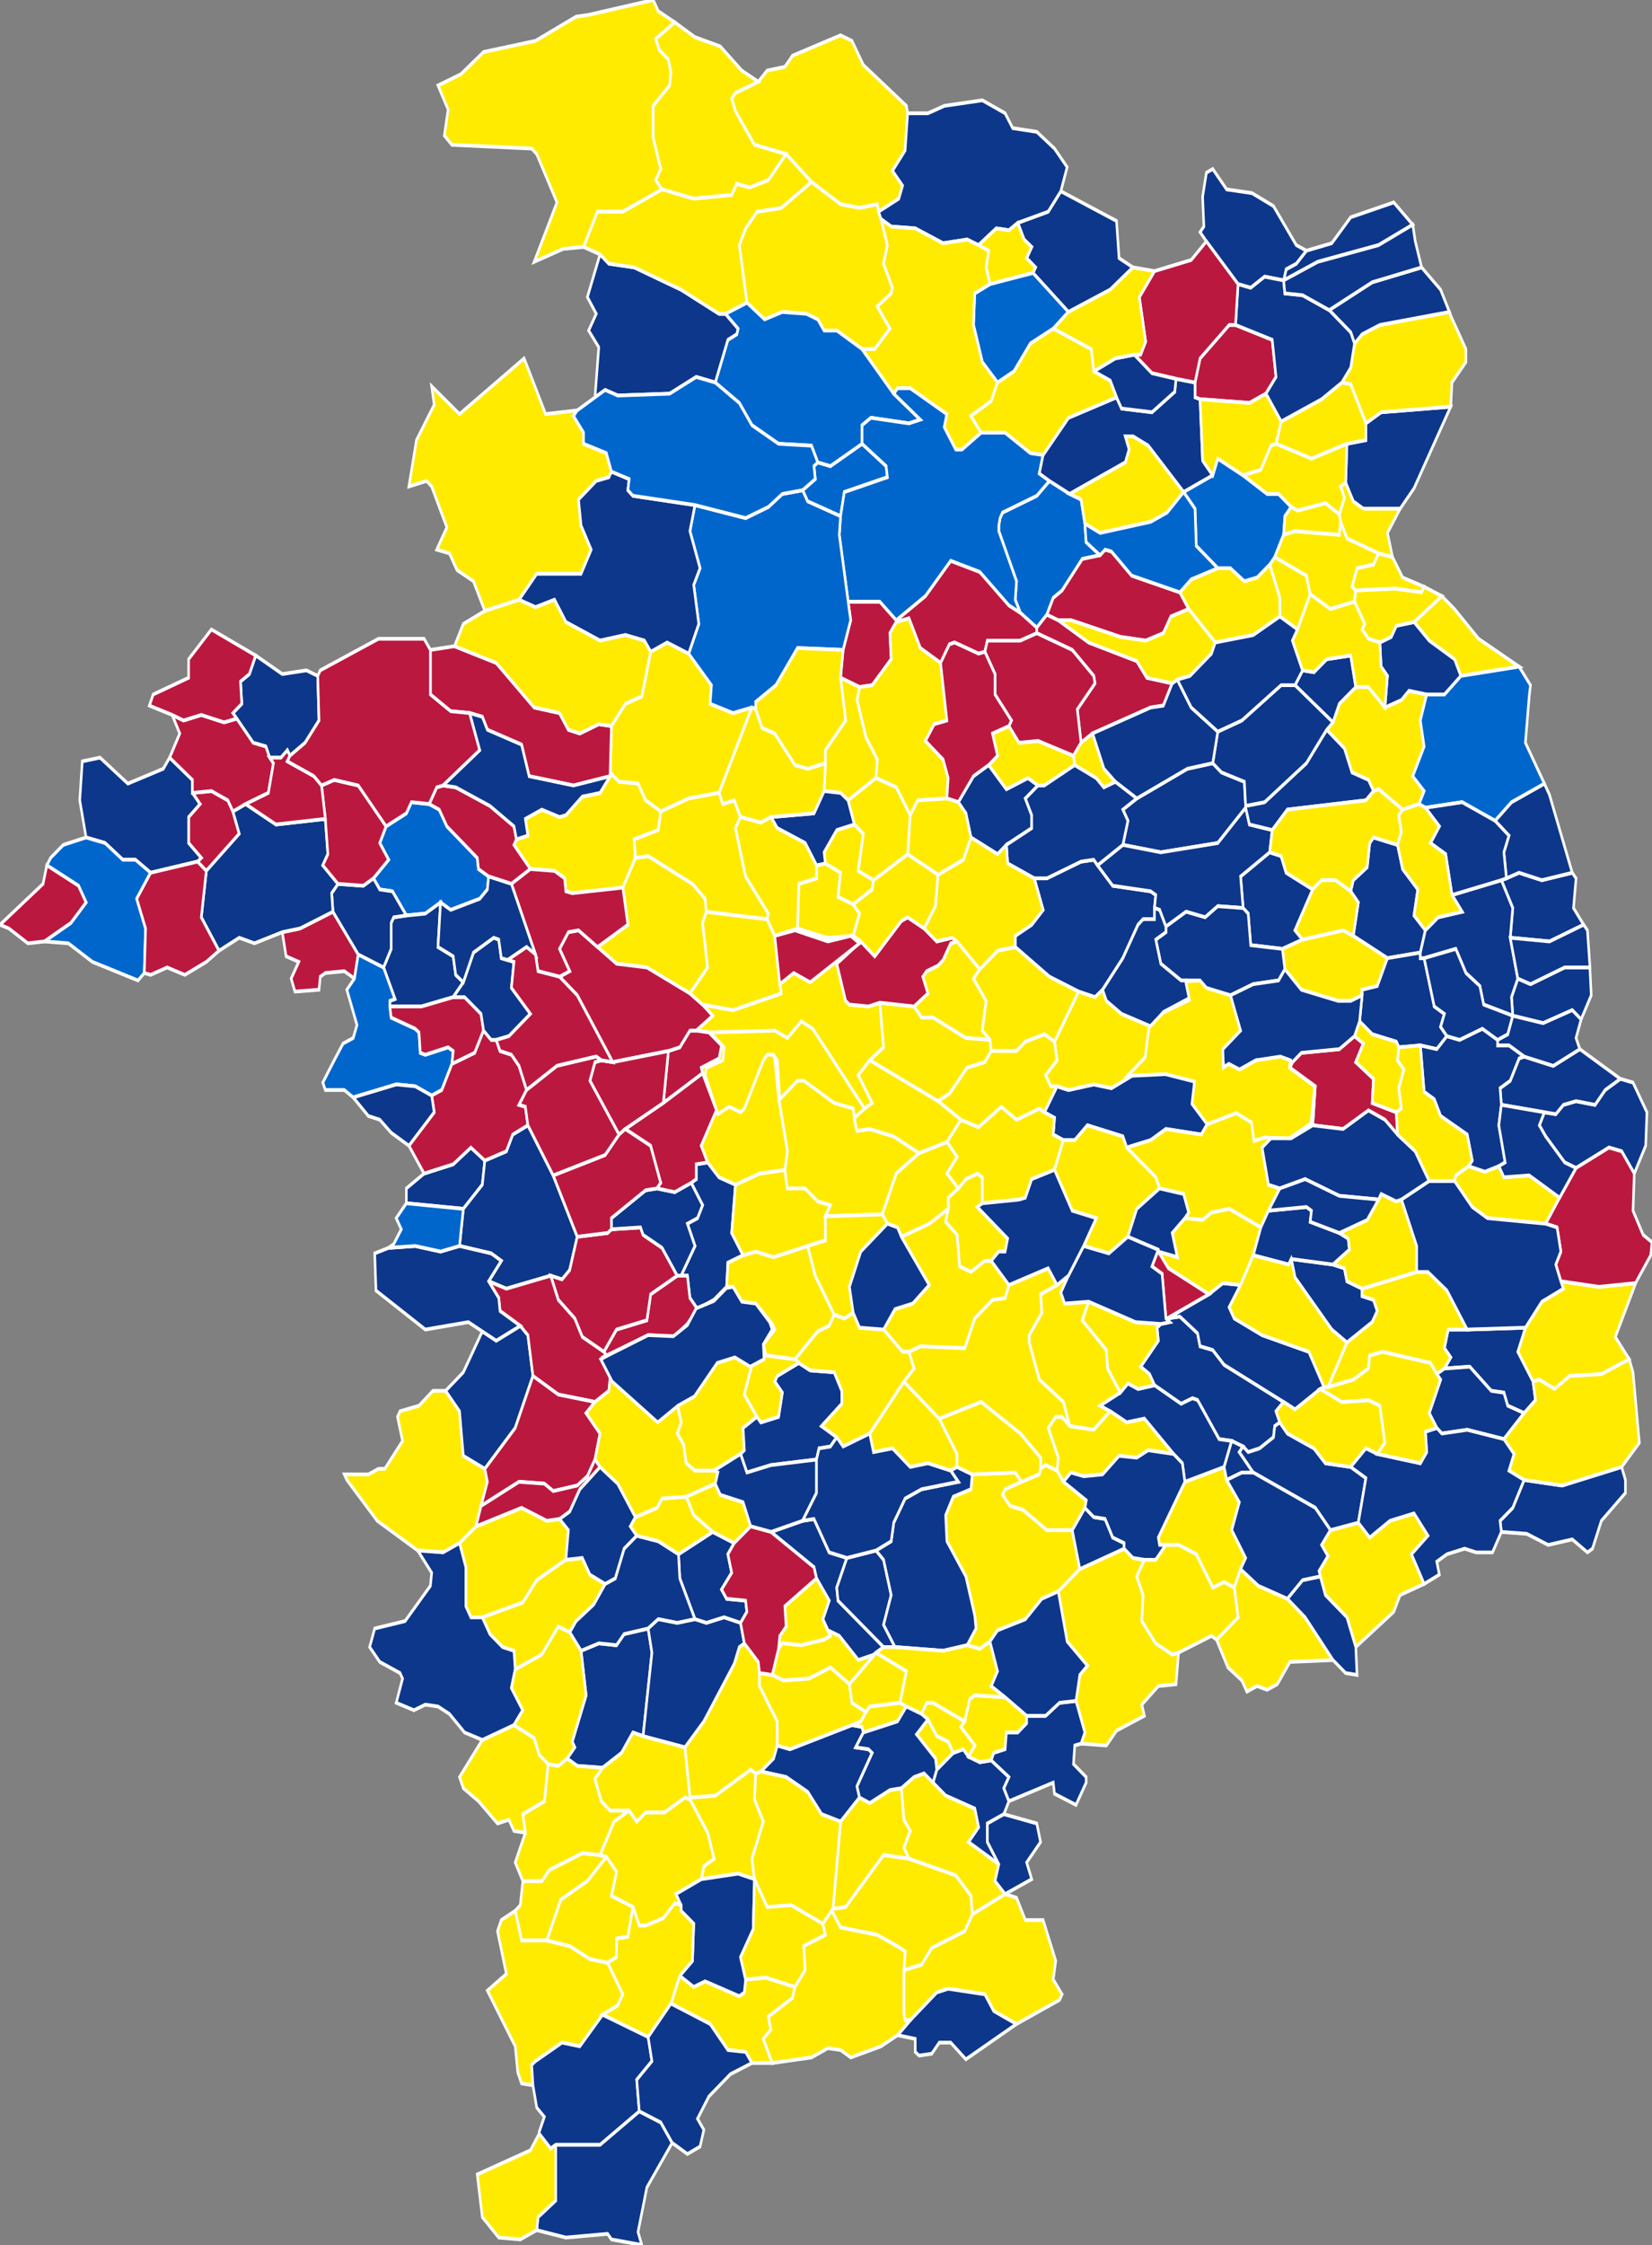 <?xml version="1.0" encoding="UTF-8" standalone="no"?>
<svg
   width="1000"
   height="1358"
   viewBox="1.774 46.42 1.305 1.209"
   preserveAspectRatio="none"
   version="1.1"
   id="svg298"
   sodipodi:docname="L1182022T1.svg"
   inkscape:version="1.2 (dc2aedaf03, 2022-05-15)"
   xmlns:inkscape="http://www.inkscape.org/namespaces/inkscape"
   xmlns:sodipodi="http://sodipodi.sourceforge.net/DTD/sodipodi-0.dtd"
   xmlns="http://www.w3.org/2000/svg"
   xmlns:svg="http://www.w3.org/2000/svg">
  <rect x="1.774" y="46.42" width="1.305" height="1.209" fill="#808080" stroke="none"/>
  <defs
     id="defs302">
    <linearGradient
       id="linearGradient30275"
       inkscape:swatch="solid">
      <stop
         style="stop-color:#000000;stop-opacity:1;"
         offset="0"
         id="stop30273" />
    </linearGradient>
  </defs>
  <sodipodi:namedview
     id="namedview300"
     pagecolor="#ffffff"
     bordercolor="#666666"
     borderopacity="1.0"
     inkscape:showpageshadow="2"
     inkscape:pageopacity="0.0"
     inkscape:pagecheckerboard="0"
     inkscape:deskcolor="#d1d1d1"
     showgrid="false"
     inkscape:zoom="0.81148749"
     inkscape:cx="529.8911"
     inkscape:cy="761.56442"
     inkscape:window-width="1366"
     inkscape:window-height="705"
     inkscape:window-x="-8"
     inkscape:window-y="-8"
     inkscape:window-maximized="1"
     inkscape:current-layer="g294" />
  <style
     type="text/css"
     id="style2"><![CDATA[

.communes { 
	fill           : #b9b9b9;
	fill-opacity   : 1;
	stroke         : white;
	stroke-opacity : 1;
	stroke-width   : 0.002;
}

]]></style>
  <g
     transform="translate(0,47.629) scale(1,-1) translate(0,-46.42)"
     id="g296">
    <g
       class="communes"
       id="g294">
      <polygon
         id="18001 ACHERES"
         points="2.453,47.259 2.438,47.264 2.44,47.279 2.446,47.295 2.444,47.305 2.469,47.305 2.482,47.295 2.482,47.294 2.477,47.288 2.478,47.274 2.463,47.26 2.453,47.259"
         style="fill:#bb1840;fill-opacity:1" />
      <polygon
         id="18002 AINAY-LE-VIEIL"
         points="2.563,46.625 2.539,46.637 2.547,46.645 2.544,46.655 2.521,46.662 2.511,46.669 2.514,46.676 2.527,46.685 2.535,46.687 2.539,46.683 2.548,46.68 2.557,46.681 2.571,46.672 2.567,46.666 2.571,46.659 2.567,46.652 2.554,46.647 2.554,46.637 2.563,46.625"
         style="fill:#0d378a;fill-opacity:1" />
      <polygon
         id="18003 LES AIX-D'ANGILLON"
         points="2.569,47.174 2.562,47.169 2.541,47.178 2.537,47.191 2.531,47.197 2.543,47.211 2.555,47.217 2.569,47.204 2.586,47.21 2.594,47.206 2.584,47.199 2.589,47.19 2.589,47.183 2.569,47.174"
         style="fill:#0d378a;fill-opacity:1" />
      <polygon
         id="18004 ALLOGNY"
         points="2.296,47.192 2.284,47.198 2.278,47.207 2.263,47.208 2.256,47.213 2.257,47.238 2.268,47.25 2.281,47.254 2.288,47.278 2.301,47.283 2.318,47.277 2.336,47.26 2.335,47.25 2.353,47.245 2.368,47.248 2.342,47.202 2.318,47.199 2.296,47.192"
         style="fill:#ffeb00;fill-opacity:1" />
      <polygon
         id="18005 ALLOUIS"
         points="2.266,47.151 2.226,47.148 2.221,47.149 2.22,47.156 2.212,47.16 2.193,47.161 2.18,47.174 2.182,47.177 2.191,47.179 2.189,47.188 2.202,47.193 2.216,47.189 2.221,47.19 2.234,47.2 2.248,47.202 2.256,47.211 2.256,47.213 2.263,47.208 2.278,47.207 2.284,47.198 2.296,47.192 2.294,47.182 2.275,47.177 2.276,47.167 2.266,47.151"
         style="fill:#ffeb00;fill-opacity:1" />
      <polygon
         id="18006 ANNOIX"
         points="2.557,46.95 2.552,46.95 2.541,46.944 2.532,46.947 2.53,46.964 2.521,46.971 2.523,46.978 2.523,46.984 2.531,46.989 2.537,46.994 2.546,46.997 2.55,46.995 2.55,46.981 2.546,46.979 2.57,46.962 2.568,46.955 2.563,46.955 2.557,46.95"
         style="fill:#ffeb00;fill-opacity:1" />
      <polygon
         id="18007 APREMONT-SUR-ALLIER"
         points="3.061,46.897 3.039,46.889 3.014,46.888 3.002,46.881 2.99,46.886 2.985,46.885 2.973,46.901 2.979,46.914 2.992,46.928 3.009,46.935 3.007,46.939 3.037,46.936 3.066,46.938 3.065,46.936 3.05,46.909 3.061,46.897"
         style="fill:#ffeb00;fill-opacity:1" />
      <polygon
         id="18008 ARCAY"
         points="2.325,46.924 2.319,46.93 2.317,46.942 2.312,46.942 2.323,46.958 2.317,46.97 2.325,46.973 2.329,46.98 2.32,46.992 2.324,46.994 2.324,47.002 2.333,47.003 2.342,46.995 2.355,46.991 2.352,46.965 2.361,46.953 2.349,46.949 2.348,46.936 2.338,46.929 2.325,46.924"
         style="fill:#0d378a;fill-opacity:1" />
      <polygon
         id="18009 ARCOMPS"
         points="2.438,46.648 2.423,46.652 2.412,46.664 2.395,46.672 2.375,46.675 2.385,46.682 2.388,46.689 2.398,46.687 2.447,46.7 2.455,46.699 2.456,46.696 2.45,46.688 2.46,46.687 2.463,46.685 2.451,46.667 2.453,46.661 2.438,46.648"
         style="fill:#0d378a;fill-opacity:1" />
      <polygon
         id="18010 ARDENAIS"
         points="2.37,46.617 2.357,46.62 2.328,46.617 2.33,46.624 2.338,46.628 2.333,46.642 2.319,46.66 2.319,46.661 2.339,46.662 2.367,46.676 2.371,46.674 2.37,46.66 2.377,46.648 2.368,46.628 2.37,46.617"
         style="fill:#ffeb00;fill-opacity:1" />
      <polygon
         id="18011 ARGENT-SUR-SAULDRE"
         points="2.468,47.515 2.467,47.519 2.453,47.517 2.438,47.519 2.415,47.531 2.395,47.546 2.37,47.551 2.355,47.569 2.352,47.576 2.355,47.579 2.373,47.585 2.38,47.591 2.394,47.593 2.4,47.599 2.438,47.61 2.447,47.607 2.456,47.594 2.49,47.572 2.491,47.568 2.489,47.548 2.479,47.537 2.487,47.529 2.484,47.522 2.468,47.515"
         style="fill:#ffeb00;fill-opacity:1" />
      <polygon
         id="18012 ARGENVIERES"
         points="3.025,47.131 2.998,47.122 2.967,47.124 2.969,47.14 2.96,47.155 2.964,47.156 2.974,47.159 2.992,47.155 3.016,47.159 3.019,47.156 3.017,47.14 3.025,47.131"
         style="fill:#0d378a;fill-opacity:1" />
      <polygon
         id="18013 ARPHEUILLES"
         points="2.556,46.745 2.548,46.741 2.538,46.743 2.545,46.752 2.544,46.759 2.537,46.78 2.522,46.799 2.521,46.813 2.527,46.823 2.541,46.827 2.542,46.835 2.576,46.836 2.581,46.831 2.568,46.827 2.566,46.824 2.572,46.818 2.582,46.816 2.601,46.805 2.621,46.805 2.627,46.784 2.61,46.772 2.597,46.768 2.584,46.757 2.562,46.751 2.556,46.745"
         style="fill:#ffeb00;fill-opacity:1" />
      <polygon
         id="18014 ASSIGNY"
         points="2.774,47.417 2.761,47.412 2.722,47.414 2.718,47.415 2.718,47.423 2.722,47.436 2.745,47.454 2.75,47.454 2.779,47.446 2.782,47.426 2.774,47.417"
         style="fill:#bb1840;fill-opacity:1" />
      <polygon
         id="18015 AUBIGNY-SUR-NERE"
         points="2.455,47.441 2.435,47.451 2.425,47.451 2.42,47.457 2.411,47.46 2.392,47.461 2.378,47.457 2.364,47.466 2.358,47.497 2.363,47.506 2.372,47.515 2.391,47.517 2.415,47.531 2.438,47.519 2.453,47.517 2.467,47.519 2.468,47.515 2.47,47.511 2.475,47.497 2.472,47.487 2.479,47.474 2.478,47.471 2.467,47.464 2.477,47.452 2.465,47.441 2.455,47.441"
         style="fill:#ffeb00;fill-opacity:1" />
      <polygon
         id="18016 AUBINGES"
         points="2.594,47.206 2.586,47.21 2.569,47.204 2.555,47.217 2.562,47.222 2.558,47.234 2.571,47.238 2.579,47.229 2.594,47.23 2.622,47.222 2.623,47.217 2.599,47.206 2.594,47.206"
         style="fill:#ffeb00;fill-opacity:1" />
      <polygon
         id="18017 AUGY-SUR-AUBOIS"
         points="2.845,46.742 2.838,46.758 2.821,46.77 2.817,46.78 2.816,46.783 2.823,46.791 2.818,46.797 2.825,46.805 2.847,46.809 2.856,46.801 2.872,46.81 2.891,46.814 2.902,46.802 2.889,46.792 2.899,46.776 2.88,46.77 2.875,46.761 2.845,46.742"
         style="fill:#ffeb00;fill-opacity:1" />
      <polygon
         id="18018 AVORD"
         points="2.664,47.011 2.661,47.017 2.633,47.023 2.623,47.015 2.614,47.015 2.606,47.018 2.607,47.027 2.599,47.03 2.609,47.044 2.618,47.042 2.638,47.045 2.652,47.043 2.669,47.05 2.697,47.051 2.719,47.047 2.717,47.034 2.728,47.024 2.723,47.018 2.695,47.021 2.683,47.015 2.664,47.011"
         style="fill:#0d378a;fill-opacity:1" />
      <polygon
         id="18019 AZY"
         points="2.758,47.194 2.736,47.175 2.691,47.17 2.661,47.174 2.665,47.187 2.661,47.193 2.672,47.199 2.712,47.215 2.732,47.218 2.739,47.213 2.757,47.208 2.758,47.195 2.758,47.194"
         style="fill:#0d378a;fill-opacity:1" />
      <polygon
         id="18020 BANNAY"
         points="2.88,47.355 2.851,47.355 2.843,47.359 2.837,47.369 2.838,47.39 2.853,47.392 2.853,47.401 2.865,47.407 2.92,47.41 2.891,47.366 2.88,47.355"
         style="fill:#0d378a;fill-opacity:1" />
      <polygon
         id="18021 BANNEGON"
         points="2.749,46.774 2.741,46.777 2.732,46.774 2.719,46.792 2.705,46.797 2.695,46.797 2.69,46.797 2.689,46.801 2.71,46.831 2.741,46.839 2.743,46.832 2.753,46.82 2.747,46.805 2.758,46.79 2.754,46.784 2.749,46.774"
         style="fill:#ffeb00;fill-opacity:1" />
      <polygon
         id="18022 BARLIEU"
         points="2.618,47.461 2.59,47.482 2.592,47.485 2.585,47.49 2.589,47.496 2.583,47.5 2.578,47.509 2.602,47.515 2.612,47.526 2.656,47.51 2.658,47.49 2.669,47.485 2.651,47.473 2.618,47.461"
         style="fill:#0d378a;fill-opacity:1" />
      <polygon
         id="18023 BAUGY"
         points="2.719,47.047 2.697,47.051 2.669,47.05 2.68,47.06 2.684,47.076 2.693,47.084 2.715,47.092 2.712,47.101 2.721,47.101 2.727,47.096 2.746,47.093 2.753,47.074 2.739,47.064 2.741,47.054 2.719,47.047"
         style="fill:#b9b9b9;fill-opacity:1" />
      <polygon
         id="18024 BEDDES"
         points="2.206,46.584 2.186,46.584 2.181,46.6 2.185,46.603 2.187,46.616 2.202,46.616 2.208,46.622 2.234,46.631 2.248,46.63 2.253,46.629 2.238,46.616 2.217,46.606 2.206,46.584"
         style="fill:#ffeb00;fill-opacity:1" />
      <polygon
         id="18025 BEFFES"
         points="3.023,47.08 3.016,47.085 2.993,47.078 2.969,47.082 2.968,47.092 2.973,47.102 2.983,47.099 3.01,47.108 3.03,47.108 3.03,47.107 3.031,47.093 3.023,47.08"
         style="fill:#0d378a;fill-opacity:1" />
      <polygon
         id="18026 BELLEVILLE-SUR-LOIRE"
         points="2.788,47.478 2.79,47.484 2.798,47.487 2.806,47.494 2.826,47.498 2.841,47.512 2.875,47.52 2.89,47.508 2.863,47.497 2.815,47.488 2.788,47.478"
         style="fill:#0d378a;fill-opacity:1" />
      <polygon
         id="18027 BENGY-SUR-CRAON"
         points="2.77,46.968 2.745,46.978 2.731,46.976 2.724,46.972 2.71,46.973 2.713,46.976 2.709,46.986 2.69,46.989 2.687,46.995 2.664,47.011 2.683,47.015 2.695,47.021 2.723,47.018 2.728,47.024 2.75,47.03 2.763,47.025 2.766,47.015 2.775,47.017 2.778,47.016 2.771,47.011 2.775,46.995 2.776,46.991 2.785,46.989 2.776,46.977 2.77,46.968"
         style="fill:#ffeb00;fill-opacity:1" />
      <polygon
         id="18028 BERRY-BOUY"
         points="2.319,47.094 2.285,47.108 2.261,47.11 2.246,47.119 2.27,47.131 2.266,47.151 2.276,47.167 2.286,47.168 2.321,47.153 2.331,47.145 2.332,47.138 2.329,47.132 2.333,47.108 2.319,47.094"
         style="fill:#ffeb00;fill-opacity:1" />
      <polygon
         id="18029 BESSAIS-LE-FROMENTAL"
         points="2.759,46.718 2.755,46.724 2.744,46.731 2.735,46.746 2.752,46.758 2.749,46.774 2.754,46.784 2.768,46.775 2.791,46.768 2.805,46.758 2.827,46.735 2.793,46.734 2.783,46.722 2.775,46.719 2.767,46.721 2.759,46.718"
         style="fill:#ffeb00;fill-opacity:1" />
      <polygon
         id="18030 BLANCAFORT"
         points="2.547,47.497 2.538,47.5 2.519,47.498 2.497,47.506 2.478,47.507 2.47,47.511 2.468,47.515 2.484,47.522 2.487,47.529 2.479,47.537 2.489,47.548 2.491,47.568 2.507,47.568 2.52,47.572 2.55,47.575 2.568,47.568 2.574,47.56 2.593,47.558 2.607,47.549 2.617,47.539 2.612,47.526 2.602,47.515 2.578,47.509 2.571,47.505 2.561,47.506 2.547,47.497"
         style="fill:#0d378a;fill-opacity:1" />
      <polygon
         id="18031 BLET"
         points="2.785,46.863 2.781,46.861 2.78,46.855 2.769,46.849 2.76,46.847 2.756,46.85 2.747,46.853 2.737,46.854 2.72,46.875 2.716,46.876 2.707,46.873 2.686,46.883 2.682,46.889 2.675,46.893 2.689,46.907 2.688,46.914 2.691,46.916 2.698,46.917 2.695,46.919 2.696,46.919 2.706,46.92 2.72,46.911 2.722,46.904 2.732,46.902 2.741,46.894 2.788,46.874 2.782,46.869 2.785,46.863"
         style="fill:#0d378a;fill-opacity:1" />
      <polygon
         id="18032 BOULLERET"
         points="2.853,47.401 2.841,47.422 2.834,47.423 2.841,47.431 2.844,47.444 2.85,47.449 2.864,47.454 2.919,47.461 2.92,47.459 2.932,47.441 2.932,47.434 2.921,47.423 2.92,47.41 2.865,47.407 2.853,47.401"
         style="fill:#ffeb00;fill-opacity:1" />
      <polygon
         id="18033 BOURGES"
         points="2.449,47.026 2.448,47.033 2.433,47.036 2.408,47.048 2.403,47.048 2.389,47.038 2.386,47.059 2.384,47.062 2.379,47.062 2.376,47.059 2.36,47.033 2.357,47.031 2.348,47.034 2.34,47.031 2.329,47.051 2.328,47.054 2.342,47.059 2.344,47.066 2.334,47.073 2.324,47.074 2.337,47.082 2.329,47.088 2.353,47.085 2.391,47.094 2.386,47.125 2.404,47.129 2.427,47.124 2.448,47.125 2.454,47.122 2.435,47.11 2.442,47.09 2.445,47.088 2.46,47.087 2.469,47.089 2.472,47.065 2.461,47.058 2.452,47.05 2.463,47.035 2.451,47.029 2.449,47.026"
         style="fill:#ffeb00;fill-opacity:1" />
      <polygon
         id="18034 BOUZAIS"
         points="2.456,46.696 2.455,46.699 2.447,46.7 2.454,46.702 2.458,46.707 2.461,46.71 2.485,46.712 2.49,46.71 2.483,46.702 2.456,46.696"
         style="fill:#ffeb00;fill-opacity:1" />
      <polygon
         id="18035 BRECY"
         points="2.645,47.096 2.639,47.092 2.626,47.095 2.603,47.103 2.576,47.119 2.576,47.125 2.589,47.131 2.598,47.139 2.591,47.156 2.601,47.156 2.628,47.165 2.638,47.166 2.641,47.163 2.653,47.152 2.683,47.149 2.687,47.147 2.686,47.14 2.686,47.134 2.677,47.134 2.673,47.131 2.661,47.113 2.645,47.096"
         style="fill:#0d378a;fill-opacity:1" />
      <polygon
         id="18036 BRINAY"
         points="2.095,47.136 2.084,47.149 2.074,47.15 2.069,47.156 2.081,47.166 2.074,47.175 2.079,47.184 2.095,47.191 2.099,47.197 2.113,47.196 2.121,47.193 2.127,47.184 2.151,47.167 2.152,47.161 2.16,47.157 2.159,47.15 2.153,47.145 2.13,47.139 2.122,47.143 2.11,47.137 2.095,47.136"
         style="fill:#0066cc;fill-opacity:1" />
      <polygon
         id="18037 BRINON-SUR-SAULDRE"
         points="2.196,47.488 2.214,47.52 2.198,47.546 2.194,47.549 2.131,47.551 2.125,47.556 2.128,47.57 2.12,47.583 2.138,47.589 2.156,47.601 2.197,47.607 2.229,47.62 2.239,47.621 2.29,47.629 2.294,47.623 2.307,47.617 2.292,47.608 2.295,47.602 2.302,47.597 2.304,47.59 2.303,47.583 2.29,47.572 2.29,47.555 2.296,47.538 2.292,47.532 2.297,47.527 2.266,47.515 2.246,47.515 2.235,47.496 2.219,47.495 2.196,47.488"
         style="fill:#ffeb00;fill-opacity:1" />
      <polygon
         id="18038 BRUERE-ALLICHAMPS"
         points="2.465,46.738 2.452,46.735 2.437,46.748 2.428,46.751 2.424,46.757 2.429,46.767 2.419,46.779 2.417,46.785 2.383,46.804 2.408,46.81 2.417,46.811 2.429,46.793 2.443,46.79 2.435,46.774 2.436,46.767 2.472,46.742 2.466,46.739 2.465,46.738"
         style="fill:#0d378a;fill-opacity:1" />
      <polygon
         id="18039 BUE"
         points="2.799,47.29 2.785,47.297 2.785,47.307 2.777,47.325 2.781,47.329 2.806,47.319 2.809,47.309 2.799,47.29"
         style="fill:#ffeb00;fill-opacity:1" />
      <polygon
         id="18040 BUSSY"
         points="2.651,46.869 2.638,46.859 2.619,46.861 2.614,46.874 2.595,46.886 2.587,46.906 2.587,46.91 2.597,46.922 2.596,46.932 2.609,46.937 2.618,46.942 2.612,46.933 2.615,46.927 2.634,46.928 2.629,46.918 2.648,46.902 2.649,46.892 2.659,46.879 2.643,46.872 2.651,46.869"
         style="fill:#ffeb00;fill-opacity:1" />
      <polygon
         id="18041 LA CELETTE"
         points="2.542,46.598 2.541,46.608 2.529,46.619 2.492,46.628 2.488,46.634 2.493,46.643 2.488,46.649 2.486,46.666 2.496,46.672 2.504,46.674 2.511,46.669 2.521,46.662 2.544,46.655 2.547,46.645 2.539,46.637 2.563,46.625 2.56,46.616 2.568,46.609 2.542,46.598"
         style="fill:#ffeb00;fill-opacity:1" />
      <polygon
         id="18042 LA CELLE"
         points="2.472,46.742 2.436,46.767 2.435,46.774 2.443,46.79 2.466,46.794 2.472,46.789 2.478,46.77 2.472,46.754 2.481,46.742 2.472,46.742"
         style="fill:#0d378a;fill-opacity:1" />
      <polygon
         id="18043 LA CELLE-CONDE"
         points="2.155,46.758 2.146,46.758 2.142,46.764 2.142,46.785 2.137,46.798 2.15,46.807 2.186,46.817 2.206,46.81 2.216,46.811 2.223,46.805 2.221,46.789 2.198,46.778 2.187,46.766 2.155,46.758"
         style="fill:#ffeb00;fill-opacity:1" />
      <polygon
         id="18044 CERBOIS"
         points="2.082,47.087 2.082,47.09 2.086,47.091 2.077,47.108 2.083,47.118 2.083,47.132 2.085,47.135 2.095,47.136 2.11,47.137 2.122,47.143 2.12,47.119 2.132,47.114 2.134,47.104 2.14,47.1 2.132,47.092 2.107,47.087 2.082,47.087"
         style="fill:#0d378a;fill-opacity:1" />
      <polygon
         id="18045 CHALIVOY-MILON"
         points="2.71,46.831 2.708,46.841 2.701,46.846 2.678,46.865 2.664,46.863 2.651,46.869 2.643,46.872 2.659,46.879 2.665,46.884 2.673,46.881 2.686,46.883 2.707,46.873 2.716,46.876 2.72,46.875 2.737,46.854 2.747,46.853 2.741,46.839 2.71,46.831"
         style="fill:#0d378a;fill-opacity:1" />
      <polygon
         id="18046 CHAMBON"
         points="2.359,46.755 2.346,46.758 2.332,46.755 2.323,46.757 2.311,46.779 2.31,46.792 2.337,46.804 2.354,46.798 2.349,46.792 2.352,46.782 2.344,46.773 2.348,46.768 2.363,46.767 2.364,46.761 2.359,46.755"
         style="fill:#0d378a;fill-opacity:1" />
      <polygon
         id="18047 LA CHAPELLE-D'ANGILLON"
         points="2.438,47.351 2.412,47.359 2.408,47.365 2.418,47.371 2.417,47.378 2.42,47.38 2.43,47.378 2.455,47.39 2.474,47.378 2.475,47.372 2.441,47.364 2.438,47.351"
         style="fill:#0066cc;fill-opacity:1" />
      <polygon
         id="18048 LA CHAPELLE-HUGON"
         points="2.978,46.868 2.965,46.872 2.962,46.879 2.952,46.88 2.935,46.893 2.915,46.892 2.92,46.898 2.915,46.903 2.918,46.913 2.933,46.913 2.979,46.914 2.973,46.901 2.985,46.885 2.987,46.875 2.978,46.868"
         style="fill:#0d378a;fill-opacity:1" />
      <polygon
         id="18049 LA CHAPELLE-MONTLINARD"
         points="3.016,47.159 2.992,47.155 2.974,47.159 2.964,47.156 2.962,47.17 2.966,47.179 2.955,47.187 2.968,47.197 2.994,47.207 2.998,47.201 3.016,47.159"
         style="fill:#0d378a;fill-opacity:1" />
      <polygon
         id="18050 LA CHAPELLE-SAINT-URSIN"
         points="2.298,47.035 2.302,47.063 2.311,47.065 2.319,47.074 2.324,47.074 2.334,47.073 2.344,47.066 2.342,47.059 2.328,47.054 2.329,47.051 2.298,47.035"
         style="fill:#bb1840;fill-opacity:1" />
      <polygon
         id="18051 LA CHAPELOTTE"
         points="2.593,47.291 2.58,47.299 2.576,47.306 2.577,47.316 2.563,47.343 2.563,47.346 2.564,47.35 2.566,47.353 2.593,47.362 2.603,47.37 2.619,47.363 2.628,47.36 2.631,47.347 2.632,47.337 2.643,47.33 2.629,47.328 2.613,47.311 2.606,47.307 2.601,47.298 2.593,47.291"
         style="fill:#0066cc;fill-opacity:1" />
      <polygon
         id="18052 CHARENTON-DU-CHER"
         points="2.648,46.689 2.628,46.69 2.631,46.696 2.624,46.713 2.627,46.727 2.633,46.732 2.617,46.745 2.61,46.772 2.627,46.784 2.662,46.795 2.669,46.79 2.678,46.789 2.672,46.78 2.677,46.77 2.676,46.756 2.687,46.744 2.7,46.738 2.705,46.739 2.703,46.722 2.689,46.721 2.676,46.711 2.678,46.705 2.656,46.697 2.648,46.689"
         style="fill:#ffeb00;fill-opacity:1" />
      <polygon
         id="18053 CHARENTONNAY"
         points="2.87,47.113 2.843,47.125 2.847,47.143 2.841,47.149 2.843,47.155 2.854,47.162 2.856,47.175 2.859,47.178 2.878,47.174 2.882,47.161 2.894,47.15 2.891,47.136 2.9,47.128 2.896,47.116 2.87,47.113"
         style="fill:#0d378a;fill-opacity:1" />
      <polygon
         id="18054 CHARLY"
         points="2.817,46.881 2.797,46.87 2.788,46.874 2.741,46.894 2.732,46.902 2.722,46.904 2.72,46.911 2.706,46.92 2.696,46.919 2.729,46.932 2.74,46.938 2.754,46.937 2.745,46.925 2.749,46.919 2.771,46.91 2.808,46.901 2.82,46.882 2.817,46.881"
         style="fill:#0d378a;fill-opacity:1" />
      <polygon
         id="18055 CHAROST"
         points="2.14,46.978 2.095,46.981 2.095,46.989 2.109,46.997 2.132,47.002 2.146,47.011 2.157,47.004 2.155,46.991 2.14,46.978"
         style="fill:#0d378a;fill-opacity:1" />
      <polygon
         id="18056 CHASSY"
         points="2.878,47.018 2.868,47.026 2.855,47.031 2.835,47.021 2.811,47.023 2.813,47.044 2.793,47.054 2.795,47.057 2.802,47.062 2.832,47.064 2.844,47.071 2.851,47.067 2.845,47.057 2.859,47.048 2.858,47.035 2.877,47.03 2.878,47.018"
         style="fill:#bb1840;fill-opacity:1" />
      <polygon
         id="18057 CHATEAUMEILLANT"
         points="2.195,46.506 2.186,46.507 2.183,46.513 2.181,46.527 2.159,46.557 2.174,46.566 2.167,46.589 2.17,46.595 2.181,46.6 2.186,46.584 2.206,46.584 2.224,46.581 2.24,46.574 2.254,46.572 2.266,46.555 2.262,46.549 2.25,46.544 2.232,46.527 2.218,46.529 2.197,46.519 2.194,46.517 2.195,46.506"
         style="fill:#ffeb00;fill-opacity:1" />
      <polygon
         id="18058 CHATEAUNEUF-SUR-CHER"
         points="2.338,46.837 2.323,46.837 2.316,46.841 2.314,46.851 2.309,46.857 2.312,46.863 2.309,46.873 2.321,46.878 2.34,46.896 2.355,46.899 2.368,46.894 2.362,46.878 2.372,46.866 2.361,46.86 2.362,46.848 2.359,46.846 2.338,46.837"
         style="fill:#ffeb00;fill-opacity:1" />
      <polygon
         id="18059 LE CHATELET"
         points="2.312,46.603 2.307,46.604 2.298,46.596 2.284,46.592 2.279,46.592 2.274,46.602 2.257,46.608 2.261,46.621 2.253,46.629 2.248,46.63 2.259,46.648 2.271,46.654 2.277,46.648 2.284,46.653 2.299,46.653 2.315,46.661 2.319,46.66 2.333,46.642 2.338,46.628 2.33,46.624 2.328,46.617 2.308,46.609 2.312,46.603"
         style="fill:#ffeb00;fill-opacity:1" />
      <polygon
         id="18060 CHAUMONT"
         points="2.743,46.832 2.741,46.839 2.747,46.853 2.756,46.85 2.753,46.847 2.764,46.836 2.755,46.836 2.743,46.832"
         style="fill:#0d378a;fill-opacity:1" />
      <polygon
         id="18061 CHAUMOUX-MARCILLY"
         points="2.787,47.118 2.762,47.12 2.76,47.137 2.756,47.14 2.754,47.157 2.777,47.17 2.786,47.168 2.79,47.159 2.811,47.15 2.797,47.128 2.803,47.123 2.787,47.118"
         style="fill:#0d378a;fill-opacity:1" />
      <polygon
         id="18062 LE CHAUTAY"
         points="2.995,46.97 2.949,46.973 2.937,46.979 2.923,46.993 2.924,46.996 2.934,47.001 2.947,46.998 2.958,47.001 2.962,46.995 2.982,46.996 3.006,46.984 2.995,46.97"
         style="fill:#ffeb00;fill-opacity:1" />
      <polygon
         id="18063 CHAVANNES"
         points="2.419,46.843 2.383,46.84 2.364,46.836 2.359,46.846 2.362,46.848 2.361,46.86 2.372,46.866 2.375,46.863 2.389,46.866 2.392,46.879 2.386,46.885 2.388,46.888 2.405,46.895 2.414,46.891 2.433,46.89 2.439,46.88 2.439,46.873 2.423,46.861 2.435,46.855 2.43,46.85 2.421,46.849 2.419,46.843"
         style="fill:#0d378a;fill-opacity:1" />
      <polygon
         id="18064 CHERY"
         points="2.054,47.102 2.046,47.106 2.031,47.105 2.027,47.103 2.026,47.096 2.007,47.095 2.004,47.102 2.01,47.111 2,47.114 1.997,47.127 2.011,47.129 2.037,47.138 2.057,47.115 2.054,47.102"
         style="fill:#bb1840;fill-opacity:1" />
      <polygon
         id="18065 CHEZAL-BENOIT"
         points="2.137,46.798 2.124,46.793 2.104,46.794 2.072,46.81 2.048,46.832 2.046,46.835 2.065,46.835 2.073,46.838 2.078,46.838 2.092,46.853 2.088,46.866 2.09,46.869 2.105,46.872 2.116,46.88 2.126,46.88 2.137,46.869 2.14,46.845 2.157,46.838 2.159,46.831 2.154,46.818 2.15,46.807 2.137,46.798"
         style="fill:#ffeb00;fill-opacity:1" />
      <polygon
         id="18066 CIVRAY"
         points="2.209,46.942 2.174,46.935 2.16,46.939 2.17,46.95 2.162,46.954 2.137,46.958 2.14,46.978 2.155,46.991 2.157,47.004 2.174,47.009 2.179,47.018 2.191,47.023 2.211,46.996 2.23,46.963 2.224,46.945 2.218,46.94 2.209,46.942"
         style="fill:#0d378a;fill-opacity:1" />
      <polygon
         id="18067 CLEMONT"
         points="2.395,47.546 2.381,47.532 2.366,47.528 2.356,47.53 2.352,47.524 2.322,47.522 2.297,47.527 2.292,47.532 2.296,47.538 2.29,47.555 2.29,47.572 2.303,47.583 2.304,47.59 2.302,47.597 2.295,47.602 2.292,47.608 2.307,47.617 2.323,47.609 2.343,47.604 2.36,47.591 2.373,47.585 2.355,47.579 2.352,47.576 2.355,47.569 2.37,47.551 2.395,47.546"
         style="fill:#ffeb00;fill-opacity:1" />
      <polygon
         id="18068 COGNY"
         points="2.614,46.831 2.609,46.837 2.61,46.844 2.602,46.86 2.608,46.866 2.613,46.866 2.619,46.861 2.638,46.859 2.651,46.869 2.664,46.863 2.678,46.865 2.701,46.846 2.681,46.848 2.672,46.844 2.658,46.845 2.645,46.835 2.63,46.834 2.62,46.836 2.614,46.831"
         style="fill:#ffeb00;fill-opacity:1" />
      <polygon
         id="18069 COLOMBIERS"
         points="2.557,46.681 2.548,46.68 2.539,46.683 2.544,46.689 2.533,46.699 2.536,46.702 2.54,46.714 2.544,46.716 2.568,46.715 2.585,46.705 2.585,46.701 2.578,46.696 2.569,46.696 2.568,46.687 2.559,46.685 2.557,46.681"
         style="fill:#ffeb00;fill-opacity:1" />
      <polygon
         id="18070 CONCRESSAULT"
         points="2.556,47.476 2.553,47.485 2.555,47.494 2.547,47.497 2.561,47.506 2.571,47.505 2.578,47.509 2.583,47.5 2.589,47.496 2.585,47.49 2.592,47.485 2.59,47.482 2.556,47.476"
         style="fill:#ffeb00;fill-opacity:1" />
      <polygon
         id="18071 CONTRES"
         points="2.525,46.837 2.507,46.841 2.493,46.839 2.479,46.849 2.464,46.847 2.461,46.857 2.488,46.885 2.516,46.865 2.53,46.846 2.53,46.839 2.525,46.837"
         style="fill:#ffeb00;fill-opacity:1" />
      <polygon
         id="18072 CORNUSSE"
         points="2.729,46.932 2.697,46.946 2.689,46.955 2.704,46.952 2.7,46.965 2.71,46.973 2.724,46.972 2.731,46.976 2.745,46.978 2.77,46.968 2.764,46.953 2.754,46.937 2.74,46.938 2.729,46.932"
         style="fill:#ffeb00;fill-opacity:1" />
      <polygon
         id="18073 CORQUOY"
         points="2.309,46.873 2.293,46.864 2.256,46.887 2.25,46.898 2.253,46.899 2.286,46.91 2.306,46.909 2.317,46.916 2.334,46.91 2.339,46.904 2.336,46.898 2.34,46.896 2.321,46.878 2.309,46.873"
         style="fill:#b9b9b9;fill-opacity:1" />
      <polygon
         id="18074 COUARGUES"
         points="2.928,47.265 2.923,47.274 2.903,47.284 2.891,47.294 2.913,47.308 2.923,47.301 2.942,47.285 2.974,47.27 2.928,47.265"
         style="fill:#ffeb00;fill-opacity:1" />
      <polygon
         id="18075 COURS-LES-BARRES"
         points="3.065,46.997 3.055,47.009 3.045,47.011 3.019,47 3.01,47.003 2.995,47.017 2.99,47.023 2.994,47.03 3.003,47.029 3.009,47.034 3.019,47.036 3.034,47.034 3.042,47.042 3.054,47.048 3.064,47.046 3.075,47.03 3.074,47.012 3.065,46.997"
         style="fill:#0d378a;fill-opacity:1" />
      <polygon
         id="18076 COUST"
         points="2.624,46.657 2.607,46.663 2.606,46.669 2.571,46.659 2.567,46.666 2.571,46.672 2.557,46.681 2.559,46.685 2.568,46.687 2.569,46.696 2.578,46.696 2.585,46.701 2.585,46.705 2.6,46.705 2.611,46.712 2.624,46.713 2.631,46.696 2.628,46.69 2.623,46.689 2.622,46.679 2.632,46.672 2.632,46.669 2.624,46.657"
         style="fill:#0d378a;fill-opacity:1" />
      <polygon
         id="18077 COUY"
         points="2.85,47.093 2.841,47.09 2.831,47.09 2.802,47.096 2.789,47.107 2.787,47.118 2.803,47.123 2.835,47.128 2.843,47.125 2.87,47.113 2.862,47.098 2.85,47.096 2.85,47.093"
         style="fill:#ffeb00;fill-opacity:1" />
      <polygon
         id="18078 CREZANCAY-SUR-CHER"
         points="2.354,46.798 2.337,46.804 2.322,46.813 2.316,46.823 2.339,46.83 2.343,46.824 2.361,46.82 2.367,46.807 2.354,46.798"
         style="fill:#ffeb00;fill-opacity:1" />
      <polygon
         id="18079 CREZANCY-EN-SANCERRE"
         points="2.734,47.283 2.713,47.301 2.706,47.31 2.715,47.317 2.736,47.323 2.746,47.323 2.757,47.316 2.767,47.318 2.777,47.325 2.785,47.307 2.785,47.297 2.764,47.287 2.734,47.283"
         style="fill:#ffeb00;fill-opacity:1" />
      <polygon
         id="18080 CROISY"
         points="2.838,46.906 2.826,46.913 2.797,46.941 2.794,46.951 2.827,46.948 2.836,46.946 2.838,46.939 2.85,46.935 2.85,46.931 2.859,46.929 2.862,46.923 2.858,46.917 2.838,46.906"
         style="fill:#0d378a;fill-opacity:1" />
      <polygon
         id="18081 CROSSES"
         points="2.55,46.981 2.55,46.995 2.546,46.997 2.537,46.994 2.531,46.989 2.522,46.997 2.53,47.006 2.522,47.014 2.533,47.026 2.547,47.022 2.565,47.033 2.577,47.026 2.595,47.032 2.599,47.03 2.607,47.027 2.606,47.018 2.614,47.015 2.607,46.999 2.589,46.994 2.584,46.984 2.579,46.983 2.55,46.981"
         style="fill:#ffeb00;fill-opacity:1" />
      <polygon
         id="18082 CUFFY"
         points="3.066,46.938 3.037,46.936 3.007,46.939 3.003,46.948 3.007,46.955 3.004,46.968 2.995,46.97 3.006,46.984 3.019,47 3.045,47.011 3.055,47.009 3.065,46.997 3.064,46.977 3.072,46.964 3.079,46.96 3.078,46.953 3.066,46.938"
         style="fill:#bb1840;fill-opacity:1" />
      <polygon
         id="18083 CULAN"
         points="2.384,46.518 2.368,46.518 2.363,46.524 2.349,46.525 2.335,46.539 2.304,46.55 2.311,46.565 2.322,46.559 2.331,46.562 2.358,46.554 2.362,46.556 2.363,46.563 2.379,46.564 2.402,46.559 2.4,46.553 2.381,46.543 2.383,46.536 2.377,46.531 2.384,46.518"
         style="fill:#ffeb00;fill-opacity:1" />
      <polygon
         id="18084 DAMPIERRE-EN-CROT"
         points="2.562,47.423 2.55,47.434 2.543,47.454 2.544,47.471 2.556,47.476 2.59,47.482 2.618,47.461 2.606,47.452 2.588,47.444 2.575,47.429 2.562,47.423"
         style="fill:#0066cc;fill-opacity:1" />
      <polygon
         id="18085 DAMPIERRE-EN-GRACAY"
         points="1.937,47.16 1.93,47.165 1.933,47.167 1.923,47.175 1.923,47.189 1.932,47.196 1.926,47.202 1.941,47.203 1.954,47.198 1.958,47.192 1.963,47.18 1.937,47.16"
         style="fill:#bb1840;fill-opacity:1" />
      <polygon
         id="18086 DREVANT"
         points="2.539,46.683 2.535,46.687 2.527,46.685 2.523,46.691 2.514,46.694 2.507,46.703 2.502,46.706 2.506,46.712 2.511,46.712 2.536,46.702 2.533,46.699 2.544,46.689 2.539,46.683"
         style="fill:#ffeb00;fill-opacity:1" />
      <polygon
         id="18087 DUN-SUR-AURON"
         points="2.609,46.837 2.6,46.84 2.596,46.838 2.596,46.844 2.58,46.857 2.549,46.874 2.516,46.865 2.488,46.885 2.496,46.892 2.492,46.901 2.501,46.904 2.536,46.903 2.544,46.919 2.558,46.929 2.568,46.93 2.571,46.937 2.602,46.946 2.609,46.937 2.596,46.932 2.597,46.922 2.587,46.91 2.587,46.906 2.595,46.886 2.614,46.874 2.619,46.861 2.613,46.866 2.608,46.866 2.602,46.86 2.61,46.844 2.609,46.837"
         style="fill:#ffeb00;fill-opacity:1" />
      <polygon
         id="18088 ENNORDRES"
         points="2.455,47.39 2.43,47.378 2.42,47.38 2.415,47.389 2.389,47.39 2.368,47.4 2.358,47.412 2.339,47.423 2.349,47.446 2.356,47.449 2.357,47.452 2.347,47.46 2.364,47.466 2.378,47.457 2.392,47.461 2.411,47.46 2.42,47.457 2.425,47.451 2.435,47.451 2.455,47.441 2.48,47.417 2.501,47.403 2.492,47.401 2.462,47.404 2.455,47.4 2.455,47.39"
         style="fill:#0066cc;fill-opacity:1" />
      <polygon
         id="18089 EPINEUIL-LE-FLEURIEL"
         points="2.577,46.539 2.559,46.546 2.552,46.555 2.523,46.558 2.514,46.556 2.493,46.541 2.489,46.541 2.488,46.545 2.488,46.568 2.502,46.571 2.51,46.58 2.536,46.589 2.542,46.598 2.568,46.609 2.568,46.609 2.577,46.607 2.584,46.595 2.598,46.595 2.608,46.573 2.606,46.563 2.613,46.555 2.611,46.552 2.577,46.539"
         style="fill:#ffeb00;fill-opacity:1" />
      <polygon
         id="18090 ETRECHY"
         points="2.695,47.13 2.69,47.139 2.686,47.14 2.687,47.147 2.683,47.149 2.653,47.152 2.641,47.163 2.661,47.174 2.691,47.17 2.736,47.175 2.758,47.194 2.761,47.185 2.779,47.182 2.777,47.17 2.754,47.157 2.756,47.14 2.736,47.141 2.726,47.135 2.711,47.138 2.695,47.13"
         style="fill:#0d378a;fill-opacity:1" />
      <polygon
         id="18091 FARGES-ALLICHAMPS"
         points="2.389,46.741 2.39,46.748 2.395,46.753 2.394,46.764 2.419,46.779 2.429,46.767 2.424,46.757 2.428,46.751 2.43,46.748 2.425,46.746 2.407,46.743 2.392,46.744 2.389,46.741"
         style="fill:#ffeb00;fill-opacity:1" />
      <polygon
         id="18092 FARGES-EN-SEPTAINE"
         points="2.669,47.05 2.652,47.043 2.638,47.045 2.618,47.042 2.609,47.044 2.604,47.044 2.6,47.05 2.609,47.058 2.607,47.068 2.626,47.095 2.639,47.092 2.645,47.096 2.648,47.09 2.66,47.083 2.684,47.076 2.68,47.06 2.669,47.05"
         style="fill:#ffeb00;fill-opacity:1" />
      <polygon
         id="18093 FAVERDINES"
         points="2.432,46.601 2.438,46.648 2.453,46.661 2.461,46.658 2.477,46.665 2.486,46.666 2.488,46.649 2.493,46.643 2.488,46.634 2.492,46.628 2.472,46.63 2.442,46.602 2.432,46.601"
         style="fill:#ffeb00;fill-opacity:1" />
      <polygon
         id="18094 FEUX"
         points="2.882,47.193 2.863,47.204 2.859,47.203 2.855,47.209 2.842,47.213 2.836,47.226 2.822,47.236 2.827,47.24 2.832,47.25 2.845,47.259 2.855,47.259 2.868,47.248 2.881,47.252 2.887,47.257 2.901,47.255 2.896,47.241 2.899,47.227 2.89,47.211 2.899,47.203 2.895,47.196 2.882,47.193"
         style="fill:#ffeb00;fill-opacity:1" />
      <polygon
         id="18095 FLAVIGNY"
         points="2.827,46.948 2.794,46.951 2.792,46.948 2.764,46.953 2.77,46.968 2.776,46.977 2.806,46.979 2.81,46.977 2.809,46.971 2.832,46.965 2.839,46.962 2.84,46.956 2.827,46.948"
         style="fill:#0d378a;fill-opacity:1" />
      <polygon
         id="18096 FOECY"
         points="2.178,47.153 2.16,47.157 2.152,47.161 2.151,47.167 2.127,47.184 2.121,47.193 2.113,47.196 2.119,47.205 2.124,47.206 2.134,47.205 2.161,47.195 2.18,47.184 2.182,47.177 2.18,47.174 2.193,47.161 2.178,47.153"
         style="fill:#bb1840;fill-opacity:1" />
      <polygon
         id="18097 FUSSY"
         points="2.448,47.125 2.427,47.124 2.404,47.129 2.405,47.153 2.419,47.156 2.419,47.163 2.426,47.164 2.438,47.159 2.436,47.146 2.448,47.142 2.453,47.137 2.448,47.125"
         style="fill:#ffeb00;fill-opacity:1" />
      <polygon
         id="18098 GARDEFORT"
         points="2.827,47.24 2.797,47.26 2.803,47.268 2.812,47.267 2.822,47.274 2.841,47.276 2.845,47.259 2.832,47.25 2.827,47.24"
         style="fill:#0d378a;fill-opacity:1" />
      <polygon
         id="18099 GARIGNY"
         points="2.917,47.071 2.909,47.064 2.896,47.066 2.879,47.065 2.877,47.068 2.858,47.072 2.848,47.079 2.85,47.093 2.85,47.096 2.862,47.098 2.87,47.113 2.896,47.116 2.896,47.113 2.899,47.113 2.907,47.087 2.915,47.083 2.912,47.076 2.917,47.071"
         style="fill:#0d378a;fill-opacity:1" />
      <polygon
         id="18100 GENOUILLY"
         points="1.893,47.159 1.881,47.166 1.871,47.166 1.857,47.175 1.842,47.178 1.837,47.198 1.839,47.219 1.853,47.221 1.875,47.207 1.903,47.215 1.908,47.221 1.926,47.209 1.926,47.202 1.932,47.196 1.923,47.189 1.923,47.175 1.933,47.167 1.93,47.165 1.893,47.159"
         style="fill:#0d378a;fill-opacity:1" />
      <polygon
         id="18101 GERMIGNY-L'EXEMPT"
         points="2.823,46.882 2.838,46.906 2.858,46.917 2.862,46.923 2.859,46.929 2.85,46.931 2.85,46.935 2.893,46.944 2.902,46.944 2.917,46.934 2.933,46.913 2.918,46.913 2.915,46.903 2.92,46.898 2.915,46.892 2.909,46.889 2.904,46.895 2.866,46.901 2.856,46.899 2.855,46.892 2.843,46.886 2.823,46.882"
         style="fill:#ffeb00;fill-opacity:1" />
      <polygon
         id="18102 GIVARDON"
         points="2.825,46.805 2.813,46.817 2.764,46.836 2.753,46.847 2.756,46.85 2.76,46.847 2.769,46.849 2.78,46.855 2.781,46.861 2.785,46.863 2.791,46.857 2.812,46.849 2.821,46.841 2.841,46.839 2.853,46.833 2.847,46.809 2.825,46.805"
         style="fill:#0d378a;fill-opacity:1" />
      <polygon
         id="18103 GRACAY"
         points="1.883,47.101 1.847,47.111 1.828,47.121 1.809,47.122 1.83,47.132 1.842,47.143 1.836,47.152 1.811,47.163 1.814,47.167 1.824,47.174 1.842,47.178 1.857,47.175 1.871,47.166 1.881,47.166 1.893,47.159 1.882,47.145 1.889,47.129 1.888,47.105 1.883,47.101"
         style="fill:#0066cc;fill-opacity:1" />
      <polygon
         id="18104 GROISES"
         points="2.779,47.182 2.761,47.185 2.758,47.194 2.758,47.195 2.773,47.197 2.806,47.218 2.822,47.236 2.836,47.226 2.842,47.213 2.855,47.209 2.859,47.203 2.853,47.198 2.791,47.193 2.779,47.182"
         style="fill:#0d378a;fill-opacity:1" />
      <polygon
         id="18105 GRON"
         points="2.746,47.093 2.727,47.096 2.721,47.101 2.712,47.101 2.707,47.101 2.691,47.11 2.687,47.123 2.695,47.127 2.695,47.13 2.711,47.138 2.726,47.135 2.736,47.141 2.756,47.14 2.76,47.137 2.762,47.12 2.787,47.118 2.789,47.107 2.784,47.101 2.764,47.099 2.746,47.093"
         style="fill:#0d378a;fill-opacity:1" />
      <polygon
         id="18106 GROSSOUVRE"
         points="2.962,46.854 2.933,46.859 2.913,46.857 2.909,46.86 2.903,46.868 2.912,46.886 2.909,46.889 2.915,46.892 2.935,46.893 2.952,46.88 2.962,46.879 2.965,46.872 2.978,46.868 2.962,46.854"
         style="fill:#0d378a;fill-opacity:1" />
      <polygon
         id="18107 LA GROUTTE"
         points="2.514,46.676 2.513,46.682 2.498,46.695 2.507,46.703 2.514,46.694 2.523,46.691 2.527,46.685 2.514,46.676"
         style="fill:#ffeb00;fill-opacity:1" />
      <polygon
         id="18108 LA GUERCHE-SUR-L'AUBOIS"
         points="2.933,46.913 2.917,46.934 2.902,46.944 2.893,46.944 2.893,46.958 2.881,46.983 2.903,46.993 2.923,46.993 2.937,46.979 2.949,46.973 2.995,46.97 3.004,46.968 3.007,46.955 3.003,46.948 3.007,46.939 3.009,46.935 2.992,46.928 2.979,46.914 2.933,46.913"
         style="fill:#0d378a;fill-opacity:1" />
      <polygon
         id="18109 HENRICHEMONT"
         points="2.517,47.272 2.501,47.28 2.492,47.296 2.482,47.294 2.482,47.295 2.505,47.308 2.525,47.327 2.548,47.321 2.571,47.303 2.58,47.299 2.593,47.291 2.593,47.288 2.58,47.284 2.554,47.284 2.552,47.278 2.547,47.277 2.528,47.283 2.524,47.282 2.517,47.272"
         style="fill:#bb1840;fill-opacity:1" />
      <polygon
         id="18110 HERRY"
         points="2.955,47.187 2.929,47.197 2.9,47.194 2.895,47.196 2.899,47.203 2.89,47.211 2.899,47.227 2.896,47.241 2.901,47.255 2.915,47.255 2.928,47.265 2.974,47.27 2.983,47.26 2.982,47.254 2.979,47.229 2.994,47.207 2.968,47.197 2.955,47.187"
         style="fill:#0066cc;fill-opacity:1" />
      <polygon
         id="18111 HUMBLIGNY"
         points="2.628,47.229 2.625,47.247 2.639,47.261 2.638,47.265 2.621,47.279 2.593,47.288 2.593,47.291 2.601,47.298 2.61,47.295 2.634,47.283 2.672,47.273 2.68,47.264 2.7,47.261 2.693,47.249 2.683,47.248 2.637,47.234 2.628,47.229"
         style="fill:#bb1840;fill-opacity:1" />
      <polygon
         id="18112 IDS-SAINT-ROCH"
         points="2.25,46.677 2.23,46.678 2.222,46.682 2.228,46.688 2.226,46.691 2.237,46.716 2.233,46.74 2.247,46.744 2.261,46.743 2.267,46.749 2.286,46.752 2.289,46.739 2.282,46.694 2.274,46.696 2.265,46.685 2.25,46.677"
         style="fill:#0d378a;fill-opacity:1" />
      <polygon
         id="18113 IGNOL"
         points="2.85,46.935 2.838,46.939 2.836,46.946 2.827,46.948 2.84,46.956 2.839,46.962 2.832,46.965 2.854,46.972 2.863,46.983 2.865,46.986 2.877,46.982 2.881,46.983 2.893,46.958 2.893,46.944 2.85,46.935"
         style="fill:#ffeb00;fill-opacity:1" />
      <polygon
         id="18114 INEUIL"
         points="2.233,46.74 2.224,46.75 2.229,46.756 2.243,46.765 2.252,46.776 2.26,46.779 2.267,46.795 2.277,46.802 2.294,46.799 2.31,46.792 2.311,46.779 2.323,46.757 2.309,46.755 2.294,46.757 2.286,46.752 2.267,46.749 2.261,46.743 2.247,46.744 2.233,46.74"
         style="fill:#0d378a;fill-opacity:1" />
      <polygon
         id="18115 IVOY-LE-PRE"
         points="2.482,47.295 2.469,47.305 2.444,47.305 2.437,47.341 2.438,47.351 2.441,47.364 2.475,47.372 2.474,47.378 2.455,47.39 2.455,47.4 2.462,47.404 2.492,47.401 2.501,47.403 2.48,47.417 2.483,47.42 2.493,47.42 2.522,47.406 2.52,47.399 2.529,47.387 2.534,47.387 2.549,47.396 2.568,47.396 2.588,47.385 2.598,47.384 2.595,47.374 2.603,47.37 2.593,47.362 2.566,47.353 2.564,47.35 2.563,47.346 2.563,47.343 2.577,47.316 2.576,47.306 2.58,47.299 2.571,47.303 2.548,47.321 2.525,47.327 2.505,47.308 2.482,47.295"
         style="fill:#0066cc;fill-opacity:1" />
      <polygon
         id="18116 JALOGNES"
         points="2.758,47.195 2.757,47.208 2.739,47.213 2.732,47.218 2.736,47.235 2.755,47.241 2.786,47.26 2.797,47.26 2.827,47.24 2.822,47.236 2.806,47.218 2.773,47.197 2.758,47.195"
         style="fill:#0d378a;fill-opacity:1" />
      <polygon
         id="18117 JARS"
         points="2.619,47.363 2.603,47.37 2.595,47.374 2.598,47.384 2.618,47.404 2.656,47.415 2.66,47.409 2.684,47.407 2.702,47.418 2.703,47.425 2.718,47.423 2.718,47.415 2.722,47.414 2.724,47.381 2.732,47.373 2.709,47.364 2.681,47.389 2.669,47.394 2.663,47.394 2.666,47.387 2.663,47.38 2.619,47.363"
         style="fill:#0d378a;fill-opacity:1" />
      <polygon
         id="18118 JOUET-SUR-L'AUBOIS"
         points="3.054,47.048 3.042,47.042 3.034,47.034 3.019,47.036 3.009,47.034 3.003,47.029 2.994,47.03 2.96,47.034 2.959,47.043 2.967,47.047 2.974,47.059 2.978,47.06 3.001,47.055 3.022,47.064 3.054,47.048"
         style="fill:#0d378a;fill-opacity:1" />
      <polygon
         id="18119 JUSSY-CHAMPAGNE"
         points="2.665,46.963 2.65,46.954 2.63,46.958 2.64,46.973 2.621,46.977 2.607,46.999 2.614,47.015 2.623,47.015 2.633,47.023 2.661,47.017 2.664,47.011 2.687,46.995 2.69,46.989 2.672,46.978 2.665,46.963"
         style="fill:#ffeb00;fill-opacity:1" />
      <polygon
         id="18120 JUSSY-LE-CHAUDRIER"
         points="2.969,47.082 2.946,47.088 2.943,47.098 2.932,47.105 2.924,47.118 2.899,47.113 2.896,47.113 2.896,47.116 2.9,47.128 2.91,47.135 2.929,47.138 2.921,47.147 2.96,47.155 2.969,47.14 2.967,47.124 2.973,47.102 2.968,47.092 2.969,47.082"
         style="fill:#0d378a;fill-opacity:1" />
      <polygon
         id="18121 LANTAN"
         points="2.659,46.879 2.649,46.892 2.648,46.902 2.629,46.918 2.634,46.928 2.671,46.917 2.691,46.916 2.688,46.914 2.689,46.907 2.675,46.893 2.682,46.889 2.686,46.883 2.673,46.881 2.665,46.884 2.659,46.879"
         style="fill:#ffeb00;fill-opacity:1" />
      <polygon
         id="18122 LAPAN"
         points="2.253,46.899 2.251,46.901 2.261,46.913 2.285,46.918 2.288,46.932 2.309,46.942 2.312,46.942 2.317,46.942 2.319,46.93 2.325,46.924 2.317,46.916 2.306,46.909 2.286,46.91 2.253,46.899"
         style="fill:#bb1840;fill-opacity:1" />
      <polygon
         id="18123 LAVERDINES"
         points="2.811,47.023 2.794,47.016 2.778,47.016 2.775,47.017 2.773,47.035 2.786,47.045 2.785,47.059 2.795,47.057 2.793,47.054 2.813,47.044 2.811,47.023"
         style="fill:#b9b9b9;fill-opacity:1" />
      <polygon
         id="18124 LAZENAY"
         points="2.053,47.038 2.046,47.042 2.031,47.042 2.029,47.046 2.038,47.058 2.045,47.067 2.053,47.07 2.056,47.077 2.048,47.096 2.054,47.102 2.057,47.115 2.077,47.108 2.086,47.091 2.082,47.09 2.082,47.087 2.083,47.081 2.102,47.075 2.105,47.073 2.106,47.062 2.11,47.061 2.128,47.065 2.132,47.063 2.131,47.056 2.123,47.042 2.115,47.039 2.102,47.044 2.087,47.045 2.053,47.038"
         style="fill:#0066cc;fill-opacity:1" />
      <polygon
         id="18125 LERE"
         points="2.844,47.444 2.841,47.45 2.824,47.462 2.858,47.477 2.897,47.485 2.912,47.473 2.919,47.461 2.864,47.454 2.85,47.449 2.844,47.444"
         style="fill:#0d378a;fill-opacity:1" />
      <polygon
         id="18126 LEVET"
         points="2.402,46.897 2.379,46.899 2.377,46.905 2.386,46.913 2.384,46.916 2.371,46.927 2.361,46.927 2.353,46.936 2.348,46.936 2.349,46.949 2.361,46.953 2.371,46.955 2.385,46.952 2.412,46.958 2.418,46.942 2.433,46.921 2.429,46.915 2.42,46.912 2.402,46.897"
         style="fill:#ffeb00;fill-opacity:1" />
      <polygon
         id="18127 LIGNIERES"
         points="2.181,46.73 2.18,46.74 2.171,46.742 2.161,46.749 2.155,46.758 2.187,46.766 2.198,46.778 2.221,46.789 2.234,46.79 2.24,46.781 2.252,46.776 2.243,46.765 2.229,46.756 2.224,46.75 2.215,46.753 2.202,46.738 2.181,46.73"
         style="fill:#ffeb00;fill-opacity:1" />
      <polygon
         id="18128 LIMEUX"
         points="2.131,47.056 2.132,47.063 2.128,47.065 2.11,47.061 2.106,47.062 2.105,47.073 2.102,47.075 2.083,47.081 2.082,47.087 2.107,47.087 2.132,47.092 2.141,47.092 2.154,47.083 2.156,47.074 2.149,47.062 2.131,47.056"
         style="fill:#bb1840;fill-opacity:1" />
      <polygon
         id="18129 LISSAY-LOCHY"
         points="2.412,46.958 2.385,46.952 2.371,46.955 2.361,46.953 2.352,46.965 2.355,46.991 2.374,46.997 2.394,46.999 2.396,46.989 2.41,46.989 2.42,46.982 2.43,46.98 2.426,46.974 2.426,46.961 2.412,46.958"
         style="fill:#ffeb00;fill-opacity:1" />
      <polygon
         id="18130 LOYE-SUR-ARNON"
         points="2.424,46.593 2.399,46.603 2.38,46.602 2.37,46.617 2.37,46.617 2.368,46.628 2.377,46.648 2.37,46.66 2.371,46.674 2.375,46.675 2.395,46.672 2.412,46.664 2.423,46.652 2.438,46.648 2.432,46.601 2.431,46.6 2.424,46.593"
         style="fill:#ffeb00;fill-opacity:1" />
      <polygon
         id="18131 LUGNY-BOURBONNAIS"
         points="2.695,46.919 2.692,46.943 2.684,46.947 2.689,46.956 2.689,46.955 2.697,46.946 2.729,46.932 2.696,46.919 2.695,46.919"
         style="fill:#bb1840;fill-opacity:1" />
      <polygon
         id="18132 LUGNY-CHAMPAGNE"
         points="2.841,47.149 2.829,47.155 2.818,47.155 2.811,47.15 2.79,47.159 2.786,47.168 2.777,47.17 2.779,47.182 2.791,47.193 2.853,47.198 2.859,47.203 2.863,47.204 2.882,47.193 2.879,47.19 2.881,47.181 2.878,47.174 2.859,47.178 2.856,47.175 2.854,47.162 2.843,47.155 2.841,47.149"
         style="fill:#ffeb00;fill-opacity:1" />
      <polygon
         id="18133 LUNERY"
         points="2.251,46.901 2.234,46.909 2.228,46.919 2.215,46.929 2.209,46.942 2.218,46.94 2.224,46.945 2.23,46.963 2.254,46.965 2.257,46.967 2.28,46.968 2.282,46.964 2.297,46.957 2.309,46.942 2.288,46.932 2.285,46.918 2.261,46.913 2.251,46.901"
         style="fill:#bb1840;fill-opacity:1" />
      <polygon
         id="18134 LURY-SUR-ARNON"
         points="2.077,47.108 2.057,47.115 2.037,47.138 2.036,47.148 2.041,47.153 2.061,47.152 2.069,47.156 2.074,47.15 2.084,47.149 2.095,47.136 2.085,47.135 2.083,47.132 2.083,47.118 2.077,47.108"
         style="fill:#0d378a;fill-opacity:1" />
      <polygon
         id="18135 MAISONNAIS"
         points="2.248,46.63 2.234,46.631 2.208,46.622 2.202,46.616 2.187,46.616 2.181,46.626 2.189,46.642 2.187,46.652 2.204,46.659 2.207,46.679 2.215,46.678 2.222,46.682 2.23,46.678 2.25,46.677 2.244,46.671 2.249,46.659 2.256,46.654 2.271,46.654 2.259,46.648 2.248,46.63"
         style="fill:#ffeb00;fill-opacity:1" />
      <polygon
         id="18136 MARCAIS"
         points="2.319,46.661 2.315,46.688 2.33,46.702 2.354,46.733 2.358,46.742 2.362,46.744 2.373,46.734 2.374,46.728 2.374,46.721 2.388,46.702 2.388,46.689 2.385,46.682 2.375,46.675 2.371,46.674 2.367,46.676 2.339,46.662 2.319,46.661"
         style="fill:#ffeb00;fill-opacity:1" />
      <polygon
         id="18137 MAREUIL-SUR-ARNON"
         points="2.157,46.838 2.14,46.845 2.137,46.869 2.126,46.88 2.14,46.89 2.155,46.912 2.166,46.907 2.185,46.915 2.191,46.91 2.195,46.888 2.181,46.86 2.157,46.838"
         style="fill:#0d378a;fill-opacity:1" />
      <polygon
         id="18138 MARMAGNE"
         points="2.258,47.057 2.23,47.093 2.216,47.103 2.224,47.106 2.216,47.118 2.223,47.127 2.231,47.128 2.246,47.119 2.261,47.11 2.285,47.108 2.319,47.094 2.329,47.088 2.337,47.082 2.324,47.074 2.319,47.074 2.311,47.065 2.302,47.063 2.258,47.057"
         style="fill:#bb1840;fill-opacity:1" />
      <polygon
         id="18139 MARSEILLES-LES-AUBIGNY"
         points="3.022,47.064 3.001,47.055 2.978,47.06 2.966,47.066 2.957,47.066 2.957,47.069 2.965,47.072 2.969,47.082 2.993,47.078 3.016,47.085 3.023,47.08 3.019,47.07 3.022,47.064"
         style="fill:#0d378a;fill-opacity:1" />
      <polygon
         id="18140 MASSAY"
         points="1.947,47.117 1.933,47.135 1.937,47.16 1.963,47.18 1.958,47.192 1.968,47.196 1.992,47.185 2.031,47.188 2.033,47.169 2.029,47.163 2.041,47.153 2.036,47.148 2.037,47.138 2.011,47.129 1.997,47.127 1.975,47.121 1.963,47.124 1.947,47.117"
         style="fill:#0d378a;fill-opacity:1" />
      <polygon
         id="18141 MEHUN-SUR-YEVRE"
         points="2.216,47.103 2.199,47.106 2.197,47.115 2.178,47.153 2.193,47.161 2.212,47.16 2.22,47.156 2.221,47.149 2.226,47.148 2.266,47.151 2.27,47.131 2.246,47.119 2.231,47.128 2.223,47.127 2.216,47.118 2.224,47.106 2.216,47.103"
         style="fill:#bb1840;fill-opacity:1" />
      <polygon
         id="18142 MEILLANT"
         points="2.538,46.743 2.519,46.74 2.481,46.742 2.472,46.754 2.478,46.77 2.472,46.789 2.466,46.794 2.478,46.799 2.48,46.809 2.489,46.822 2.502,46.827 2.531,46.831 2.525,46.837 2.53,46.839 2.542,46.835 2.541,46.827 2.527,46.823 2.521,46.813 2.522,46.799 2.537,46.78 2.544,46.759 2.545,46.752 2.538,46.743"
         style="fill:#0d378a;fill-opacity:1" />
      <polygon
         id="18143 MENETOU-COUTURE"
         points="2.958,47.001 2.947,46.998 2.934,47.001 2.937,47.004 2.933,47.018 2.912,47.028 2.907,47.037 2.899,47.041 2.896,47.066 2.909,47.064 2.917,47.071 2.927,47.069 2.945,47.075 2.957,47.069 2.957,47.066 2.966,47.066 2.978,47.06 2.974,47.059 2.967,47.047 2.959,47.043 2.96,47.034 2.958,47.023 2.963,47.003 2.958,47.001"
         style="fill:#0d378a;fill-opacity:1" />
      <polygon
         id="18144 MENETOU-RATEL"
         points="2.777,47.325 2.767,47.318 2.757,47.316 2.746,47.323 2.736,47.323 2.719,47.335 2.718,47.355 2.709,47.364 2.732,47.373 2.736,47.382 2.756,47.373 2.775,47.363 2.784,47.363 2.794,47.356 2.789,47.351 2.788,47.341 2.781,47.329 2.777,47.325"
         style="fill:#0066cc;fill-opacity:1" />
      <polygon
         id="18145 MENETOU-SALON"
         points="2.493,47.19 2.482,47.205 2.466,47.21 2.467,47.22 2.458,47.232 2.451,47.252 2.453,47.259 2.463,47.26 2.478,47.274 2.477,47.288 2.482,47.294 2.492,47.296 2.501,47.28 2.517,47.272 2.522,47.241 2.512,47.239 2.505,47.23 2.519,47.22 2.523,47.21 2.522,47.199 2.499,47.198 2.493,47.19"
         style="fill:#ffeb00;fill-opacity:1" />
      <polygon
         id="18146 MENETREOL-SOUS-SANCERRE"
         points="2.899,47.313 2.897,47.31 2.876,47.312 2.845,47.311 2.842,47.313 2.846,47.323 2.859,47.325 2.863,47.331 2.874,47.329 2.882,47.318 2.899,47.313"
         style="fill:#ffeb00;fill-opacity:1" />
      <polygon
         id="18147 MENETREOL-SUR-SAULDRE"
         points="2.244,47.415 2.247,47.442 2.239,47.451 2.245,47.46 2.238,47.469 2.248,47.492 2.255,47.487 2.275,47.485 2.312,47.473 2.342,47.46 2.347,47.46 2.357,47.452 2.356,47.449 2.349,47.446 2.339,47.423 2.324,47.426 2.303,47.417 2.262,47.416 2.252,47.419 2.244,47.415"
         style="fill:#0d378a;fill-opacity:1" />
      <polygon
         id="18148 MEREAU"
         points="2.069,47.156 2.061,47.152 2.041,47.153 2.029,47.163 2.033,47.169 2.031,47.188 2.028,47.206 2.038,47.209 2.057,47.206 2.079,47.184 2.074,47.175 2.081,47.166 2.069,47.156"
         style="fill:#bb1840;fill-opacity:1" />
      <polygon
         id="18149 MERY-ES-BOIS"
         points="2.368,47.248 2.353,47.245 2.335,47.25 2.336,47.26 2.318,47.277 2.326,47.293 2.322,47.314 2.327,47.323 2.319,47.343 2.323,47.357 2.363,47.35 2.381,47.356 2.392,47.363 2.408,47.365 2.412,47.359 2.438,47.351 2.437,47.341 2.444,47.305 2.446,47.295 2.44,47.279 2.404,47.28 2.387,47.26 2.371,47.251 2.371,47.247 2.368,47.248"
         style="fill:#0066cc;fill-opacity:1" />
      <polygon
         id="18150 MERY-SUR-CHER"
         points="2.003,47.222 2.001,47.225 1.996,47.221 1.987,47.221 1.984,47.227 1.974,47.229 1.961,47.242 1.958,47.245 1.965,47.25 1.964,47.262 1.971,47.266 1.976,47.276 1.997,47.266 2.016,47.268 2.025,47.265 2.026,47.241 2.015,47.229 2.003,47.222"
         style="fill:#0d378a;fill-opacity:1" />
      <polygon
         id="18151 MONTIGNY"
         points="2.672,47.199 2.655,47.208 2.646,47.215 2.637,47.234 2.683,47.248 2.693,47.249 2.7,47.261 2.704,47.263 2.715,47.248 2.736,47.235 2.732,47.218 2.712,47.215 2.672,47.199"
         style="fill:#0d378a;fill-opacity:1" />
      <polygon
         id="18152 MONTLOUIS"
         points="2.252,46.776 2.24,46.781 2.234,46.79 2.221,46.789 2.223,46.805 2.216,46.811 2.224,46.815 2.232,46.827 2.248,46.839 2.262,46.83 2.276,46.812 2.272,46.807 2.277,46.802 2.267,46.795 2.26,46.779 2.252,46.776"
         style="fill:#0d378a;fill-opacity:1" />
      <polygon
         id="18153 MORLAC"
         points="2.315,46.688 2.282,46.694 2.289,46.739 2.286,46.752 2.294,46.757 2.309,46.755 2.323,46.757 2.332,46.755 2.346,46.758 2.359,46.755 2.362,46.744 2.358,46.742 2.354,46.733 2.33,46.702 2.315,46.688"
         style="fill:#0d378a;fill-opacity:1" />
      <polygon
         id="18154 MORNAY-BERRY"
         points="2.877,47.03 2.858,47.035 2.859,47.048 2.845,47.057 2.851,47.067 2.844,47.071 2.848,47.079 2.858,47.072 2.877,47.068 2.879,47.065 2.878,47.058 2.883,47.053 2.879,47.043 2.881,47.032 2.877,47.03"
         style="fill:#ffeb00;fill-opacity:1" />
      <polygon
         id="18155 MORNAY-SUR-ALLIER"
         points="3.032,46.795 3.028,46.793 3.016,46.8 2.997,46.797 2.98,46.803 2.96,46.804 2.959,46.81 2.969,46.817 2.978,46.832 3.008,46.829 3.055,46.839 3.058,46.832 3.058,46.825 3.039,46.81 3.032,46.795"
         style="fill:#0d378a;fill-opacity:1" />
      <polygon
         id="18156 MOROGUES"
         points="2.622,47.222 2.594,47.23 2.579,47.229 2.571,47.238 2.573,47.241 2.56,47.255 2.56,47.266 2.552,47.278 2.554,47.284 2.58,47.284 2.593,47.288 2.621,47.279 2.638,47.265 2.639,47.261 2.625,47.247 2.628,47.229 2.622,47.222"
         style="fill:#bb1840;fill-opacity:1" />
      <polygon
         id="18157 MORTHOMIERS"
         points="2.263,47.018 2.24,47.047 2.244,47.057 2.249,47.058 2.258,47.057 2.302,47.063 2.298,47.035 2.268,47.021 2.263,47.018"
         style="fill:#bb1840;fill-opacity:1" />
      <polygon
         id="18158 MOULINS-SUR-YEVRE"
         points="2.556,47.069 2.537,47.07 2.511,47.081 2.502,47.081 2.496,47.087 2.507,47.094 2.503,47.103 2.506,47.106 2.515,47.109 2.519,47.112 2.525,47.121 2.53,47.122 2.548,47.107 2.543,47.102 2.553,47.09 2.55,47.074 2.556,47.069"
         style="fill:#ffeb00;fill-opacity:1" />
      <polygon
         id="18159 NANCAY"
         points="2.157,47.3 2.148,47.316 2.135,47.322 2.129,47.331 2.119,47.333 2.127,47.345 2.115,47.367 2.111,47.37 2.097,47.367 2.103,47.392 2.117,47.411 2.115,47.421 2.137,47.406 2.188,47.436 2.205,47.406 2.23,47.408 2.227,47.405 2.235,47.396 2.235,47.39 2.253,47.385 2.257,47.375 2.255,47.372 2.245,47.37 2.231,47.36 2.233,47.346 2.241,47.333 2.233,47.32 2.198,47.32 2.184,47.306 2.157,47.3"
         style="fill:#ffeb00;fill-opacity:1" />
      <polygon
         id="18160 NERONDES"
         points="2.881,46.983 2.877,46.982 2.865,46.986 2.863,46.983 2.832,46.985 2.805,46.994 2.785,46.989 2.776,46.991 2.775,46.995 2.771,47.011 2.778,47.016 2.794,47.016 2.811,47.023 2.835,47.021 2.855,47.031 2.868,47.026 2.878,47.018 2.892,47.009 2.903,46.993 2.881,46.983"
         style="fill:#0d378a;fill-opacity:1" />
      <polygon
         id="18161 NEUILLY-EN-DUN"
         points="2.791,46.768 2.768,46.775 2.754,46.784 2.758,46.79 2.747,46.805 2.753,46.82 2.743,46.832 2.755,46.836 2.764,46.836 2.813,46.817 2.825,46.805 2.818,46.797 2.823,46.791 2.816,46.783 2.817,46.78 2.803,46.778 2.791,46.768"
         style="fill:#0d378a;fill-opacity:1" />
      <polygon
         id="18162 NEUILLY-EN-SANCERRE"
         points="2.713,47.301 2.699,47.297 2.693,47.288 2.679,47.284 2.659,47.286 2.62,47.295 2.61,47.295 2.601,47.298 2.606,47.307 2.613,47.311 2.629,47.328 2.643,47.33 2.647,47.333 2.652,47.332 2.668,47.319 2.706,47.31 2.713,47.301"
         style="fill:#bb1840;fill-opacity:1" />
      <polygon
         id="18163 NEUVY-DEUX-CLOCHERS"
         points="2.7,47.261 2.68,47.264 2.672,47.273 2.634,47.283 2.61,47.295 2.62,47.295 2.659,47.286 2.679,47.284 2.693,47.288 2.699,47.297 2.713,47.301 2.734,47.283 2.731,47.277 2.714,47.265 2.704,47.263 2.7,47.261"
         style="fill:#ffeb00;fill-opacity:1" />
      <polygon
         id="18164 NEUVY-LE-BARROIS"
         points="3.055,46.839 3.008,46.829 2.978,46.832 2.966,46.837 2.97,46.846 2.962,46.854 2.978,46.868 2.987,46.875 2.985,46.885 2.99,46.886 3.002,46.881 3.014,46.888 3.039,46.889 3.061,46.897 3.064,46.89 3.069,46.852 3.055,46.839"
         style="fill:#ffeb00;fill-opacity:1" />
      <polygon
         id="18165 NEUVY-SUR-BARANGEON"
         points="2.318,47.277 2.301,47.283 2.288,47.278 2.283,47.284 2.268,47.287 2.248,47.284 2.221,47.294 2.212,47.306 2.197,47.302 2.184,47.306 2.198,47.32 2.233,47.32 2.241,47.333 2.233,47.346 2.231,47.36 2.245,47.37 2.255,47.372 2.257,47.375 2.271,47.371 2.27,47.365 2.274,47.362 2.323,47.357 2.319,47.343 2.327,47.323 2.322,47.314 2.326,47.293 2.318,47.277"
         style="fill:#0d378a;fill-opacity:1" />
      <polygon
         id="18166 NOHANT-EN-GOUT"
         points="2.607,47.068 2.599,47.072 2.584,47.068 2.577,47.063 2.557,47.063 2.556,47.069 2.55,47.074 2.553,47.09 2.543,47.102 2.548,47.107 2.562,47.117 2.576,47.119 2.603,47.103 2.626,47.095 2.607,47.068"
         style="fill:#ffeb00;fill-opacity:1" />
      <polygon
         id="18167 NOHANT-EN-GRACAY"
         points="1.937,47.111 1.92,47.104 1.906,47.108 1.893,47.104 1.888,47.105 1.889,47.129 1.882,47.145 1.893,47.159 1.93,47.165 1.937,47.16 1.933,47.135 1.947,47.117 1.937,47.111"
         style="fill:#bb1840;fill-opacity:1" />
      <polygon
         id="18168 LE NOYER"
         points="2.709,47.364 2.696,47.353 2.683,47.348 2.643,47.342 2.631,47.347 2.628,47.36 2.619,47.363 2.663,47.38 2.666,47.387 2.663,47.394 2.669,47.394 2.681,47.389 2.709,47.364"
         style="fill:#ffeb00;fill-opacity:1" />
      <polygon
         id="18169 NOZIERES"
         points="2.445,46.722 2.43,46.731 2.413,46.725 2.393,46.724 2.384,46.727 2.389,46.741 2.392,46.744 2.407,46.743 2.425,46.746 2.43,46.748 2.428,46.751 2.437,46.748 2.452,46.735 2.465,46.738 2.445,46.722"
         style="fill:#ffeb00;fill-opacity:1" />
      <polygon
         id="18170 OIZON"
         points="2.549,47.396 2.534,47.387 2.529,47.387 2.52,47.399 2.522,47.406 2.493,47.42 2.483,47.42 2.48,47.417 2.455,47.441 2.465,47.441 2.477,47.452 2.467,47.464 2.478,47.471 2.479,47.474 2.472,47.487 2.475,47.497 2.47,47.511 2.478,47.507 2.497,47.506 2.519,47.498 2.538,47.5 2.547,47.497 2.555,47.494 2.553,47.485 2.556,47.476 2.544,47.471 2.543,47.454 2.55,47.434 2.562,47.423 2.557,47.413 2.541,47.405 2.549,47.396"
         style="fill:#ffeb00;fill-opacity:1" />
      <polygon
         id="18171 ORCENAIS"
         points="2.447,46.7 2.398,46.687 2.388,46.689 2.388,46.702 2.374,46.721 2.374,46.728 2.384,46.727 2.393,46.724 2.413,46.725 2.43,46.731 2.445,46.722 2.447,46.712 2.458,46.707 2.454,46.702 2.447,46.7"
         style="fill:#ffeb00;fill-opacity:1" />
      <polygon
         id="18172 ORVAL"
         points="2.458,46.707 2.447,46.712 2.445,46.722 2.465,46.738 2.466,46.739 2.49,46.729 2.485,46.712 2.461,46.71 2.458,46.707"
         style="fill:#ffeb00;fill-opacity:1" />
      <polygon
         id="18173 OSMERY"
         points="2.691,46.916 2.671,46.917 2.634,46.928 2.615,46.927 2.612,46.933 2.618,46.942 2.63,46.958 2.65,46.954 2.665,46.963 2.689,46.956 2.684,46.947 2.692,46.943 2.695,46.919 2.698,46.917 2.691,46.916"
         style="fill:#0d378a;fill-opacity:1" />
      <polygon
         id="18174 OSMOY"
         points="2.515,47.036 2.461,47.058 2.472,47.065 2.469,47.089 2.496,47.087 2.502,47.081 2.511,47.081 2.537,47.07 2.556,47.069 2.557,47.063 2.552,47.057 2.538,47.054 2.524,47.04 2.515,47.036"
         style="fill:#ffeb00;fill-opacity:1" />
      <polygon
         id="18175 OUROUER-LES-BOURDELINS"
         points="2.823,46.882 2.82,46.882 2.808,46.901 2.771,46.91 2.749,46.919 2.745,46.925 2.754,46.937 2.764,46.953 2.792,46.948 2.794,46.951 2.797,46.941 2.826,46.913 2.838,46.906 2.823,46.882"
         style="fill:#ffeb00;fill-opacity:1" />
      <polygon
         id="18176 PARASSY"
         points="2.531,47.197 2.522,47.199 2.523,47.21 2.519,47.22 2.505,47.23 2.512,47.239 2.522,47.241 2.517,47.272 2.524,47.282 2.528,47.283 2.547,47.277 2.552,47.278 2.56,47.266 2.56,47.255 2.573,47.241 2.571,47.238 2.558,47.234 2.562,47.222 2.555,47.217 2.543,47.211 2.531,47.197"
         style="fill:#bb1840;fill-opacity:1" />
      <polygon
         id="18177 PARNAY"
         points="2.581,46.831 2.576,46.836 2.542,46.835 2.53,46.839 2.53,46.846 2.516,46.865 2.549,46.874 2.58,46.857 2.596,46.844 2.596,46.838 2.595,46.835 2.581,46.831"
         style="fill:#ffeb00;fill-opacity:1" />
      <polygon
         id="18178 LA PERCHE"
         points="2.568,46.609 2.568,46.609 2.56,46.616 2.563,46.625 2.554,46.637 2.554,46.647 2.567,46.652 2.593,46.647 2.596,46.637 2.585,46.626 2.589,46.617 2.568,46.609"
         style="fill:#0d378a;fill-opacity:1" />
      <polygon
         id="18179 PIGNY"
         points="2.448,47.142 2.436,47.146 2.438,47.159 2.426,47.164 2.425,47.17 2.435,47.182 2.449,47.185 2.456,47.18 2.452,47.16 2.464,47.155 2.463,47.15 2.448,47.142"
         style="fill:#ffeb00;fill-opacity:1" />
      <polygon
         id="18180 PLAIMPIED-GIVAUDINS"
         points="2.426,46.974 2.43,46.98 2.42,46.982 2.41,46.989 2.396,46.989 2.394,46.999 2.396,47.009 2.389,47.038 2.403,47.048 2.408,47.048 2.433,47.036 2.448,47.033 2.449,47.026 2.451,47.02 2.461,47.021 2.48,47.017 2.5,47.008 2.482,46.997 2.471,46.975 2.426,46.974"
         style="fill:#ffeb00;fill-opacity:1" />
      <polygon
         id="18181 PLOU"
         points="2.109,46.997 2.097,47.012 2.117,47.03 2.115,47.039 2.123,47.042 2.131,47.056 2.149,47.062 2.156,47.074 2.162,47.069 2.166,47.069 2.169,47.063 2.178,47.061 2.184,47.055 2.19,47.042 2.184,47.034 2.189,47.033 2.191,47.023 2.179,47.018 2.174,47.009 2.157,47.004 2.146,47.011 2.132,47.002 2.109,46.997"
         style="fill:#bb1840;fill-opacity:1" />
      <polygon
         id="18182 POISIEUX"
         points="2.097,47.012 2.083,47.019 2.074,47.026 2.065,47.028 2.053,47.038 2.087,47.045 2.102,47.044 2.115,47.039 2.117,47.03 2.097,47.012"
         style="fill:#0d378a;fill-opacity:1" />
      <polygon
         id="18183 LE PONDY"
         points="2.627,46.784 2.621,46.805 2.631,46.817 2.638,46.812 2.647,46.811 2.653,46.801 2.662,46.798 2.662,46.795 2.627,46.784"
         style="fill:#0d378a;fill-opacity:1" />
      <polygon
         id="18184 PRECY"
         points="2.957,47.069 2.945,47.075 2.927,47.069 2.917,47.071 2.912,47.076 2.915,47.083 2.907,47.087 2.899,47.113 2.924,47.118 2.932,47.105 2.943,47.098 2.946,47.088 2.969,47.082 2.965,47.072 2.957,47.069"
         style="fill:#0d378a;fill-opacity:1" />
      <polygon
         id="18185 PRESLY"
         points="2.408,47.365 2.392,47.363 2.381,47.356 2.363,47.35 2.323,47.357 2.274,47.362 2.27,47.365 2.271,47.371 2.257,47.375 2.253,47.385 2.235,47.39 2.235,47.396 2.227,47.405 2.23,47.408 2.244,47.415 2.252,47.419 2.262,47.416 2.303,47.417 2.324,47.426 2.339,47.423 2.358,47.412 2.368,47.4 2.389,47.39 2.415,47.389 2.42,47.38 2.417,47.378 2.418,47.371 2.408,47.365"
         style="fill:#0066cc;fill-opacity:1" />
      <polygon
         id="18186 PREUILLY"
         points="2.166,47.069 2.162,47.069 2.156,47.074 2.154,47.083 2.141,47.092 2.132,47.092 2.14,47.1 2.148,47.116 2.164,47.124 2.168,47.123 2.17,47.113 2.175,47.112 2.18,47.111 2.178,47.097 2.193,47.083 2.176,47.071 2.166,47.069"
         style="fill:#0d378a;fill-opacity:1" />
      <polygon
         id="18187 PREVERANGES"
         points="2.281,46.42 2.257,46.423 2.254,46.426 2.221,46.424 2.198,46.428 2.199,46.435 2.213,46.444 2.213,46.474 2.248,46.474 2.279,46.492 2.296,46.486 2.305,46.475 2.285,46.451 2.278,46.427 2.281,46.42"
         style="fill:#0d378a;fill-opacity:1" />
      <polygon
         id="18188 PRIMELLES"
         points="2.244,46.874 2.215,46.878 2.195,46.888 2.191,46.91 2.185,46.915 2.169,46.923 2.168,46.93 2.16,46.939 2.174,46.935 2.209,46.942 2.215,46.929 2.228,46.919 2.234,46.909 2.251,46.901 2.253,46.899 2.25,46.898 2.256,46.887 2.255,46.88 2.244,46.874"
         style="fill:#bb1840;fill-opacity:1" />
      <polygon
         id="18189 QUANTILLY"
         points="2.444,47.198 2.438,47.202 2.425,47.203 2.426,47.218 2.426,47.225 2.442,47.241 2.438,47.264 2.453,47.259 2.451,47.252 2.458,47.232 2.467,47.22 2.466,47.21 2.444,47.198"
         style="fill:#ffeb00;fill-opacity:1" />
      <polygon
         id="18190 QUINCY"
         points="2.14,47.1 2.134,47.104 2.132,47.114 2.12,47.119 2.122,47.143 2.13,47.139 2.153,47.145 2.159,47.15 2.16,47.157 2.178,47.153 2.197,47.115 2.19,47.119 2.175,47.112 2.17,47.113 2.168,47.123 2.164,47.124 2.148,47.116 2.14,47.1"
         style="fill:#0d378a;fill-opacity:1" />
      <polygon
         id="18191 RAYMOND"
         points="2.71,46.973 2.7,46.965 2.704,46.952 2.689,46.955 2.689,46.956 2.665,46.963 2.672,46.978 2.69,46.989 2.709,46.986 2.713,46.976 2.71,46.973"
         style="fill:#0d378a;fill-opacity:1" />
      <polygon
         id="18192 REIGNY"
         points="2.363,46.563 2.362,46.556 2.358,46.554 2.331,46.562 2.322,46.559 2.311,46.565 2.321,46.573 2.322,46.593 2.312,46.6 2.312,46.603 2.308,46.609 2.328,46.617 2.357,46.62 2.37,46.617 2.37,46.617 2.369,46.59 2.359,46.575 2.363,46.563"
         style="fill:#0d378a;fill-opacity:1" />
      <polygon
         id="18193 REZAY"
         points="2.189,46.642 2.18,46.643 2.176,46.649 2.167,46.647 2.152,46.659 2.14,46.666 2.137,46.672 2.155,46.692 2.18,46.7 2.196,46.693 2.2,46.684 2.207,46.679 2.204,46.659 2.187,46.652 2.189,46.642"
         style="fill:#ffeb00;fill-opacity:1" />
      <polygon
         id="18194 RIANS"
         points="2.641,47.163 2.638,47.166 2.628,47.165 2.601,47.156 2.591,47.156 2.57,47.164 2.569,47.174 2.589,47.183 2.589,47.19 2.584,47.199 2.594,47.206 2.599,47.206 2.623,47.217 2.64,47.21 2.646,47.205 2.655,47.208 2.672,47.199 2.661,47.193 2.665,47.187 2.661,47.174 2.641,47.163"
         style="fill:#0d378a;fill-opacity:1" />
      <polygon
         id="18195 SAGONNE"
         points="2.841,46.839 2.821,46.841 2.812,46.849 2.791,46.857 2.785,46.863 2.782,46.869 2.788,46.874 2.797,46.87 2.817,46.881 2.834,46.874 2.855,46.875 2.864,46.872 2.868,46.852 2.862,46.846 2.853,46.849 2.841,46.839"
         style="fill:#ffeb00;fill-opacity:1" />
      <polygon
         id="18196 SAINT-AIGNAN-DES-NOYERS"
         points="2.846,46.727 2.837,46.728 2.827,46.735 2.805,46.758 2.791,46.768 2.803,46.778 2.817,46.78 2.821,46.77 2.838,46.758 2.845,46.742 2.846,46.727"
         style="fill:#0d378a;fill-opacity:1" />
      <polygon
         id="18197 SAINT-AMAND-MONTROND"
         points="2.536,46.702 2.511,46.712 2.506,46.712 2.502,46.706 2.49,46.71 2.485,46.712 2.49,46.729 2.466,46.739 2.472,46.742 2.481,46.742 2.519,46.74 2.538,46.743 2.548,46.741 2.556,46.745 2.562,46.729 2.557,46.721 2.568,46.715 2.544,46.716 2.54,46.714 2.536,46.702"
         style="fill:#ffeb00;fill-opacity:1" />
      <polygon
         id="18198 SAINT-AMBROIX"
         points="2.185,46.915 2.166,46.907 2.155,46.912 2.144,46.917 2.11,46.913 2.071,46.934 2.07,46.954 2.081,46.957 2.102,46.958 2.122,46.955 2.137,46.958 2.162,46.954 2.17,46.95 2.16,46.939 2.168,46.93 2.169,46.923 2.185,46.915"
         style="fill:#0d378a;fill-opacity:1" />
      <polygon
         id="18199 SAINT-BAUDEL"
         points="2.154,46.818 2.159,46.831 2.157,46.838 2.181,46.86 2.195,46.888 2.215,46.878 2.244,46.874 2.237,46.868 2.248,46.857 2.244,46.843 2.238,46.834 2.23,46.829 2.211,46.826 2.204,46.83 2.184,46.831 2.154,46.818"
         style="fill:#bb1840;fill-opacity:1" />
      <polygon
         id="18200 SAINT-BOUIZE"
         points="2.868,47.248 2.87,47.265 2.865,47.27 2.864,47.283 2.873,47.286 2.877,47.292 2.891,47.294 2.903,47.284 2.923,47.274 2.928,47.265 2.915,47.255 2.901,47.255 2.887,47.257 2.881,47.252 2.868,47.248"
         style="fill:#0d378a;fill-opacity:1" />
      <polygon
         id="18201 SAINT-CAPRAIS"
         points="2.309,46.942 2.297,46.957 2.282,46.964 2.28,46.968 2.257,46.967 2.257,46.973 2.284,46.988 2.293,46.989 2.307,46.987 2.32,46.992 2.329,46.98 2.325,46.973 2.317,46.97 2.323,46.958 2.312,46.942 2.309,46.942"
         style="fill:#0d378a;fill-opacity:1" />
      <polygon
         id="18202 SAINT-CEOLS"
         points="2.655,47.208 2.646,47.205 2.64,47.21 2.623,47.217 2.622,47.222 2.628,47.229 2.637,47.234 2.646,47.215 2.655,47.208"
         style="fill:#ffeb00;fill-opacity:1" />
      <polygon
         id="18203 SAINT-CHRISTOPHE-LE-CHAUDRY"
         points="2.402,46.559 2.379,46.564 2.363,46.563 2.359,46.575 2.369,46.59 2.37,46.617 2.38,46.602 2.399,46.603 2.424,46.593 2.426,46.587 2.409,46.581 2.41,46.568 2.402,46.559"
         style="fill:#ffeb00;fill-opacity:1" />
      <polygon
         id="18204 SAINT-DENIS-DE-PALIN"
         points="2.492,46.901 2.487,46.901 2.472,46.913 2.481,46.924 2.495,46.927 2.508,46.937 2.486,46.963 2.508,46.97 2.523,46.978 2.521,46.971 2.53,46.964 2.532,46.947 2.541,46.944 2.552,46.95 2.557,46.95 2.571,46.937 2.568,46.93 2.558,46.929 2.544,46.919 2.536,46.903 2.501,46.904 2.492,46.901"
         style="fill:#ffeb00;fill-opacity:1" />
      <polygon
         id="18205 SAINT-DOULCHARD"
         points="2.386,47.125 2.391,47.094 2.353,47.085 2.329,47.088 2.319,47.094 2.333,47.108 2.329,47.132 2.332,47.138 2.38,47.134 2.386,47.125"
         style="fill:#ffeb00;fill-opacity:1" />
      <polygon
         id="18206 SAINT-ELOY-DE-GY"
         points="2.38,47.134 2.332,47.138 2.331,47.145 2.321,47.153 2.286,47.168 2.276,47.167 2.275,47.177 2.294,47.182 2.296,47.192 2.318,47.199 2.342,47.202 2.345,47.196 2.354,47.198 2.359,47.189 2.355,47.183 2.363,47.157 2.381,47.137 2.38,47.134"
         style="fill:#ffeb00;fill-opacity:1" />
      <polygon
         id="18207 SAINT-FLORENT-SUR-CHER"
         points="2.23,46.963 2.211,46.996 2.252,47.007 2.263,47.018 2.268,47.021 2.288,47.012 2.296,46.992 2.293,46.989 2.284,46.988 2.257,46.973 2.257,46.967 2.254,46.965 2.23,46.963"
         style="fill:#bb1840;fill-opacity:1" />
      <polygon
         id="18208 SAINTE-GEMME-EN-SANCERROIS"
         points="2.838,47.39 2.81,47.382 2.782,47.39 2.786,47.402 2.818,47.414 2.834,47.423 2.841,47.422 2.853,47.401 2.853,47.392 2.838,47.39"
         style="fill:#ffeb00;fill-opacity:1" />
      <polygon
         id="18209 SAINT-GEORGES-DE-POISIEUX"
         points="2.486,46.666 2.477,46.665 2.461,46.658 2.453,46.661 2.451,46.667 2.463,46.685 2.46,46.687 2.45,46.688 2.456,46.696 2.483,46.702 2.49,46.71 2.502,46.706 2.507,46.703 2.498,46.695 2.513,46.682 2.514,46.676 2.511,46.669 2.504,46.674 2.496,46.672 2.486,46.666"
         style="fill:#0d378a;fill-opacity:1" />
      <polygon
         id="18210 SAINT-GEORGES-SUR-LA-PREE"
         points="1.958,47.192 1.954,47.198 1.941,47.203 1.926,47.202 1.926,47.209 1.908,47.221 1.916,47.234 1.91,47.244 1.919,47.241 1.933,47.244 1.951,47.24 1.961,47.242 1.974,47.229 1.984,47.227 1.987,47.221 1.99,47.218 1.986,47.202 1.968,47.196 1.958,47.192"
         style="fill:#bb1840;fill-opacity:1" />
      <polygon
         id="18211 SAINT-GEORGES-SUR-MOULON"
         points="2.419,47.163 2.41,47.175 2.388,47.183 2.383,47.189 2.417,47.191 2.425,47.203 2.438,47.202 2.444,47.198 2.449,47.185 2.435,47.182 2.425,47.17 2.426,47.164 2.419,47.163"
         style="fill:#0d378a;fill-opacity:1" />
      <polygon
         id="18212 SAINT-GERMAIN-DES-BOIS"
         points="2.461,46.857 2.44,46.85 2.435,46.855 2.423,46.861 2.439,46.873 2.439,46.88 2.433,46.89 2.414,46.891 2.405,46.895 2.402,46.897 2.42,46.912 2.429,46.915 2.433,46.921 2.441,46.919 2.448,46.922 2.453,46.914 2.472,46.913 2.487,46.901 2.492,46.901 2.496,46.892 2.488,46.885 2.461,46.857"
         style="fill:#ffeb00;fill-opacity:1" />
      <polygon
         id="18213 SAINT-GERMAIN-DU-PUY"
         points="2.496,47.087 2.469,47.089 2.46,47.087 2.445,47.088 2.442,47.09 2.435,47.11 2.454,47.122 2.465,47.114 2.486,47.133 2.491,47.135 2.504,47.129 2.514,47.122 2.526,47.124 2.53,47.122 2.525,47.121 2.519,47.112 2.515,47.109 2.506,47.106 2.503,47.103 2.507,47.094 2.496,47.087"
         style="fill:#bb1840;fill-opacity:1" />
      <polygon
         id="18214 SAINT-HILAIRE-DE-COURT"
         points="2.031,47.188 1.992,47.185 1.968,47.196 1.986,47.202 1.99,47.218 1.987,47.221 1.996,47.221 2.001,47.225 2.003,47.222 2.001,47.219 2.022,47.211 2.028,47.206 2.031,47.188"
         style="fill:#bb1840;fill-opacity:1" />
      <polygon
         id="18215 SAINT-HILAIRE-DE-GONDILLY"
         points="2.923,46.993 2.903,46.993 2.892,47.009 2.878,47.018 2.877,47.03 2.881,47.032 2.879,47.043 2.883,47.053 2.878,47.058 2.879,47.065 2.896,47.066 2.899,47.041 2.907,47.037 2.912,47.028 2.933,47.018 2.937,47.004 2.934,47.001 2.924,46.996 2.923,46.993"
         style="fill:#ffeb00;fill-opacity:1" />
      <polygon
         id="18216 SAINT-HILAIRE-EN-LIGNIERES"
         points="2.155,46.692 2.141,46.696 2.129,46.706 2.12,46.71 2.11,46.711 2.101,46.708 2.087,46.712 2.092,46.725 2.09,46.728 2.074,46.734 2.066,46.742 2.07,46.752 2.094,46.756 2.114,46.775 2.115,46.782 2.104,46.794 2.124,46.793 2.137,46.798 2.142,46.785 2.142,46.764 2.146,46.758 2.155,46.758 2.161,46.749 2.171,46.742 2.18,46.74 2.181,46.73 2.178,46.72 2.187,46.708 2.18,46.7 2.155,46.692"
         style="fill:#0d378a;fill-opacity:1" />
      <polygon
         id="18217 SAINT-JEANVRIN"
         points="2.254,46.572 2.24,46.574 2.224,46.581 2.206,46.584 2.217,46.606 2.238,46.616 2.253,46.629 2.261,46.621 2.257,46.608 2.274,46.602 2.27,46.586 2.261,46.585 2.261,46.575 2.254,46.572"
         style="fill:#ffeb00;fill-opacity:1" />
      <polygon
         id="18218 SAINT-JUST"
         points="2.486,46.963 2.483,46.968 2.475,46.97 2.471,46.975 2.482,46.997 2.5,47.008 2.522,47.014 2.53,47.006 2.522,46.997 2.531,46.989 2.523,46.984 2.523,46.978 2.508,46.97 2.486,46.963"
         style="fill:#ffeb00;fill-opacity:1" />
      <polygon
         id="18219 SAINT-LAURENT"
         points="2.256,47.211 2.227,47.206 2.192,47.211 2.186,47.228 2.159,47.236 2.155,47.243 2.145,47.245 2.13,47.246 2.114,47.255 2.114,47.279 2.133,47.281 2.166,47.272 2.196,47.248 2.216,47.245 2.223,47.236 2.232,47.234 2.247,47.239 2.257,47.238 2.256,47.213 2.256,47.211"
         style="fill:#bb1840;fill-opacity:1" />
      <polygon
         id="18220 SAINT-LEGER-LE-PETIT"
         points="3.03,47.108 3.01,47.108 2.983,47.099 2.973,47.102 2.967,47.124 2.998,47.122 3.025,47.131 3.028,47.128 3.03,47.108"
         style="fill:#0d378a;fill-opacity:1" />
      <polygon
         id="18221 SAINT-LOUP-DES-CHAUMES"
         points="2.383,46.804 2.367,46.807 2.361,46.82 2.343,46.824 2.339,46.83 2.341,46.836 2.338,46.837 2.359,46.846 2.364,46.836 2.383,46.84 2.419,46.843 2.419,46.825 2.408,46.81 2.383,46.804"
         style="fill:#0d378a;fill-opacity:1" />
      <polygon
         id="18222 SAINTE-LUNAISE"
         points="2.368,46.894 2.355,46.899 2.34,46.896 2.336,46.898 2.339,46.904 2.334,46.91 2.317,46.916 2.325,46.924 2.338,46.929 2.348,46.936 2.353,46.936 2.361,46.927 2.371,46.927 2.384,46.916 2.386,46.913 2.377,46.905 2.379,46.899 2.368,46.894"
         style="fill:#b9b9b9;fill-opacity:1" />
      <polygon
         id="18223 SAINT-MARTIN-D'AUXIGNY"
         points="2.383,47.189 2.375,47.186 2.359,47.189 2.354,47.198 2.345,47.196 2.342,47.202 2.368,47.248 2.371,47.247 2.376,47.237 2.386,47.234 2.402,47.217 2.412,47.215 2.426,47.218 2.425,47.203 2.417,47.191 2.383,47.189"
         style="fill:#ffeb00;fill-opacity:1" />
      <polygon
         id="18224 SAINT-MARTIN-DES-CHAMPS"
         points="2.921,47.147 2.916,47.169 2.904,47.175 2.911,47.184 2.9,47.194 2.929,47.197 2.955,47.187 2.966,47.179 2.962,47.17 2.964,47.156 2.96,47.155 2.921,47.147"
         style="fill:#0d378a;fill-opacity:1" />
      <polygon
         id="18225 SAINT-MAUR"
         points="2.286,46.532 2.25,46.544 2.262,46.549 2.266,46.555 2.254,46.572 2.261,46.575 2.261,46.585 2.27,46.586 2.274,46.602 2.279,46.592 2.284,46.592 2.298,46.596 2.307,46.604 2.312,46.603 2.312,46.6 2.322,46.593 2.321,46.573 2.311,46.565 2.304,46.55 2.286,46.532"
         style="fill:#ffeb00;fill-opacity:1" />
      <polygon
         id="18226 SAINT-MICHEL-DE-VOLANGIS"
         points="2.504,47.129 2.491,47.135 2.486,47.133 2.465,47.114 2.454,47.122 2.448,47.125 2.453,47.137 2.448,47.142 2.463,47.15 2.464,47.155 2.491,47.169 2.515,47.158 2.513,47.141 2.504,47.129"
         style="fill:#ffeb00;fill-opacity:1" />
      <polygon
         id="18227 SAINTE-MONTAINE"
         points="2.347,47.46 2.342,47.46 2.312,47.473 2.275,47.485 2.255,47.487 2.248,47.492 2.235,47.496 2.246,47.515 2.266,47.515 2.297,47.527 2.322,47.522 2.352,47.524 2.356,47.53 2.366,47.528 2.381,47.532 2.395,47.546 2.415,47.531 2.391,47.517 2.372,47.515 2.363,47.506 2.358,47.497 2.364,47.466 2.347,47.46"
         style="fill:#ffeb00;fill-opacity:1" />
      <polygon
         id="18228 SAINT-OUTRILLE"
         points="1.809,47.122 1.796,47.121 1.781,47.129 1.774,47.131 1.808,47.153 1.811,47.163 1.836,47.152 1.842,47.143 1.83,47.132 1.809,47.122"
         style="fill:#bb1840;fill-opacity:1" />
      <polygon
         id="18229 SAINT-PALAIS"
         points="2.426,47.218 2.412,47.215 2.402,47.217 2.386,47.234 2.376,47.237 2.371,47.247 2.371,47.251 2.387,47.26 2.404,47.28 2.44,47.279 2.438,47.264 2.442,47.241 2.426,47.225 2.426,47.218"
         style="fill:#ffeb00;fill-opacity:1" />
      <polygon
         id="18230 SAINT-PIERRE-LES-BOIS"
         points="2.319,46.66 2.315,46.661 2.299,46.653 2.284,46.653 2.277,46.648 2.271,46.654 2.256,46.654 2.249,46.659 2.244,46.671 2.25,46.677 2.265,46.685 2.274,46.696 2.282,46.694 2.315,46.688 2.319,46.661 2.319,46.66"
         style="fill:#ffeb00;fill-opacity:1" />
      <polygon
         id="18231 SAINT-PIERRE-LES-ETIEUX"
         points="2.585,46.705 2.568,46.715 2.557,46.721 2.562,46.729 2.556,46.745 2.562,46.751 2.584,46.757 2.597,46.768 2.61,46.772 2.617,46.745 2.633,46.732 2.627,46.727 2.624,46.713 2.611,46.712 2.6,46.705 2.585,46.705"
         style="fill:#0d378a;fill-opacity:1" />
      <polygon
         id="18232 SAINT-PRIEST-LA-MARCHE"
         points="2.185,46.423 2.168,46.424 2.155,46.435 2.151,46.458 2.193,46.471 2.2,46.48 2.209,46.472 2.213,46.474 2.213,46.444 2.199,46.435 2.198,46.428 2.185,46.423"
         style="fill:#ffeb00;fill-opacity:1" />
      <polygon
         id="18233 SAINT-SATUR"
         points="2.874,47.329 2.863,47.331 2.838,47.339 2.833,47.348 2.832,47.352 2.836,47.361 2.833,47.367 2.837,47.369 2.843,47.359 2.851,47.355 2.88,47.355 2.87,47.342 2.874,47.329"
         style="fill:#ffeb00;fill-opacity:1" />
      <polygon
         id="18234 SAINT-SATURNIN"
         points="2.213,46.474 2.209,46.472 2.2,46.48 2.2,46.481 2.204,46.489 2.198,46.494 2.195,46.506 2.194,46.517 2.197,46.519 2.218,46.529 2.232,46.527 2.25,46.544 2.286,46.532 2.289,46.519 2.277,46.509 2.279,46.492 2.248,46.474 2.213,46.474"
         style="fill:#0d378a;fill-opacity:1" />
      <polygon
         id="18235 SAINTE-SOLANGE"
         points="2.548,47.107 2.53,47.122 2.526,47.124 2.514,47.122 2.504,47.129 2.513,47.141 2.515,47.158 2.535,47.166 2.541,47.178 2.562,47.169 2.569,47.174 2.57,47.164 2.591,47.156 2.598,47.139 2.589,47.131 2.576,47.125 2.576,47.119 2.562,47.117 2.548,47.107"
         style="fill:#ffeb00;fill-opacity:1" />
      <polygon
         id="18236 SAINT-SYMPHORIEN"
         points="2.31,46.792 2.294,46.799 2.277,46.802 2.272,46.807 2.276,46.812 2.293,46.817 2.297,46.822 2.316,46.823 2.322,46.813 2.337,46.804 2.31,46.792"
         style="fill:#ffeb00;fill-opacity:1" />
      <polygon
         id="18237 SAINTE-THORETTE"
         points="2.19,47.042 2.184,47.055 2.178,47.061 2.169,47.063 2.166,47.069 2.176,47.071 2.193,47.083 2.178,47.097 2.18,47.111 2.175,47.112 2.19,47.119 2.197,47.115 2.199,47.106 2.216,47.103 2.23,47.093 2.258,47.057 2.249,47.058 2.245,47.06 2.214,47.055 2.19,47.042"
         style="fill:#bb1840;fill-opacity:1" />
      <polygon
         id="18238 SAINT-VITTE"
         points="2.537,46.52 2.525,46.529 2.516,46.529 2.51,46.523 2.5,46.522 2.497,46.524 2.497,46.531 2.483,46.533 2.493,46.541 2.514,46.556 2.523,46.558 2.552,46.555 2.559,46.546 2.577,46.539 2.537,46.52"
         style="fill:#0d378a;fill-opacity:1" />
      <polygon
         id="18239 SALIGNY-LE-VIF"
         points="2.775,47.017 2.766,47.015 2.763,47.025 2.75,47.03 2.728,47.024 2.717,47.034 2.719,47.047 2.741,47.054 2.745,47.056 2.753,47.053 2.766,47.058 2.785,47.059 2.786,47.045 2.773,47.035 2.775,47.017"
         style="fill:#b9b9b9;fill-opacity:1" />
      <polygon
         id="18240 SANCERGUES"
         points="2.9,47.128 2.891,47.136 2.894,47.15 2.882,47.161 2.878,47.174 2.881,47.181 2.879,47.19 2.882,47.193 2.895,47.196 2.9,47.194 2.911,47.184 2.904,47.175 2.916,47.169 2.921,47.147 2.929,47.138 2.91,47.135 2.9,47.128"
         style="fill:#ffeb00;fill-opacity:1" />
      <polygon
         id="18241 SANCERRE"
         points="2.844,47.305 2.825,47.301 2.809,47.309 2.806,47.319 2.781,47.329 2.788,47.341 2.797,47.343 2.832,47.341 2.833,47.348 2.838,47.339 2.863,47.331 2.859,47.325 2.846,47.323 2.842,47.313 2.845,47.311 2.844,47.305"
         style="fill:#ffeb00;fill-opacity:1" />
      <polygon
         id="18242 SANCOINS"
         points="2.899,46.776 2.889,46.792 2.902,46.802 2.891,46.814 2.872,46.81 2.856,46.801 2.847,46.809 2.853,46.833 2.841,46.839 2.853,46.849 2.862,46.846 2.896,46.841 2.901,46.847 2.9,46.858 2.909,46.86 2.913,46.857 2.933,46.859 2.962,46.854 2.97,46.846 2.966,46.837 2.978,46.832 2.969,46.817 2.959,46.81 2.96,46.804 2.953,46.793 2.94,46.793 2.931,46.795 2.917,46.792 2.909,46.788 2.911,46.781 2.899,46.776"
         style="fill:#0d378a;fill-opacity:1" />
      <polygon
         id="18243 SANTRANGES"
         points="2.788,47.478 2.773,47.48 2.762,47.474 2.752,47.476 2.727,47.499 2.722,47.504 2.725,47.507 2.724,47.523 2.727,47.536 2.732,47.538 2.743,47.527 2.763,47.525 2.78,47.518 2.798,47.497 2.806,47.494 2.798,47.487 2.79,47.484 2.788,47.478"
         style="fill:#0d378a;fill-opacity:1" />
      <polygon
         id="18244 SAUGY"
         points="2.137,46.958 2.122,46.955 2.102,46.958 2.081,46.957 2.085,46.959 2.091,46.967 2.087,46.973 2.095,46.981 2.14,46.978 2.137,46.958"
         style="fill:#0066cc;fill-opacity:1" />
      <polygon
         id="18245 SAULZAIS-LE-POTIER"
         points="2.488,46.568 2.489,46.578 2.485,46.58 2.467,46.587 2.438,46.591 2.431,46.6 2.432,46.601 2.442,46.602 2.472,46.63 2.492,46.628 2.529,46.619 2.541,46.608 2.542,46.598 2.536,46.589 2.51,46.58 2.502,46.571 2.488,46.568"
         style="fill:#ffeb00;fill-opacity:1" />
      <polygon
         id="18246 SAVIGNY-EN-SANCERRE"
         points="2.786,47.402 2.774,47.417 2.782,47.426 2.779,47.446 2.75,47.454 2.752,47.476 2.762,47.474 2.773,47.48 2.788,47.478 2.789,47.471 2.803,47.47 2.824,47.462 2.841,47.45 2.844,47.444 2.841,47.431 2.834,47.423 2.818,47.414 2.786,47.402"
         style="fill:#0d378a;fill-opacity:1" />
      <polygon
         id="18247 SAVIGNY-EN-SEPTAINE"
         points="2.599,47.03 2.595,47.032 2.577,47.026 2.565,47.033 2.547,47.022 2.533,47.026 2.515,47.036 2.524,47.04 2.538,47.054 2.552,47.057 2.557,47.063 2.577,47.063 2.584,47.068 2.599,47.072 2.607,47.068 2.609,47.058 2.6,47.05 2.604,47.044 2.609,47.044 2.599,47.03"
         style="fill:#ffeb00;fill-opacity:1" />
      <polygon
         id="18248 SENNECAY"
         points="2.448,46.922 2.441,46.919 2.433,46.921 2.418,46.942 2.412,46.958 2.426,46.961 2.426,46.974 2.471,46.975 2.475,46.97 2.454,46.955 2.445,46.936 2.448,46.922"
         style="fill:#ffeb00;fill-opacity:1" />
      <polygon
         id="18249 SENS-BEAUJEU"
         points="2.706,47.31 2.668,47.319 2.652,47.332 2.647,47.333 2.643,47.33 2.632,47.337 2.631,47.347 2.643,47.342 2.683,47.348 2.696,47.353 2.709,47.364 2.718,47.355 2.719,47.335 2.736,47.323 2.715,47.317 2.706,47.31"
         style="fill:#0066cc;fill-opacity:1" />
      <polygon
         id="18250 SERRUELLES"
         points="2.405,46.895 2.388,46.888 2.386,46.885 2.392,46.879 2.389,46.866 2.375,46.863 2.372,46.866 2.362,46.878 2.368,46.894 2.379,46.899 2.402,46.897 2.405,46.895"
         style="fill:#ffeb00;fill-opacity:1" />
      <polygon
         id="18251 SEVRY"
         points="2.803,47.123 2.797,47.128 2.811,47.15 2.818,47.155 2.829,47.155 2.841,47.149 2.847,47.143 2.843,47.125 2.835,47.128 2.803,47.123"
         style="fill:#ffeb00;fill-opacity:1" />
      <polygon
         id="18252 SIDIAILLES"
         points="2.317,46.469 2.305,46.475 2.296,46.486 2.279,46.492 2.277,46.509 2.289,46.519 2.286,46.532 2.304,46.55 2.335,46.539 2.349,46.525 2.363,46.524 2.368,46.518 2.351,46.512 2.334,46.5 2.325,46.488 2.33,46.482 2.327,46.473 2.317,46.469"
         style="fill:#0d378a;fill-opacity:1" />
      <polygon
         id="18253 SOULANGIS"
         points="2.515,47.158 2.491,47.169 2.493,47.19 2.499,47.198 2.522,47.199 2.531,47.197 2.537,47.191 2.541,47.178 2.535,47.166 2.515,47.158"
         style="fill:#ffeb00;fill-opacity:1" />
      <polygon
         id="18254 SOYE-EN-SEPTAINE"
         points="2.5,47.008 2.48,47.017 2.461,47.021 2.451,47.02 2.449,47.026 2.451,47.029 2.463,47.035 2.452,47.05 2.461,47.058 2.515,47.036 2.533,47.026 2.522,47.014 2.5,47.008"
         style="fill:#ffeb00;fill-opacity:1" />
      <polygon
         id="18255 LE SUBDRAY"
         points="2.32,46.992 2.307,46.987 2.293,46.989 2.296,46.992 2.288,47.012 2.268,47.021 2.298,47.035 2.329,47.051 2.34,47.031 2.328,47.012 2.333,47.003 2.324,47.002 2.324,46.994 2.32,46.992"
         style="fill:#bb1840;fill-opacity:1" />
      <polygon
         id="18256 SUBLIGNY"
         points="2.732,47.373 2.724,47.381 2.722,47.414 2.761,47.412 2.774,47.417 2.786,47.402 2.782,47.39 2.778,47.389 2.77,47.376 2.756,47.373 2.736,47.382 2.732,47.373"
         style="fill:#ffeb00;fill-opacity:1" />
      <polygon
         id="18257 SURY-PRES-LERE"
         points="2.824,47.462 2.803,47.47 2.789,47.471 2.788,47.478 2.815,47.488 2.863,47.497 2.89,47.508 2.892,47.499 2.897,47.485 2.858,47.477 2.824,47.462"
         style="fill:#0d378a;fill-opacity:1" />
      <polygon
         id="18258 SURY-EN-VAUX"
         points="2.832,47.352 2.821,47.358 2.799,47.354 2.794,47.356 2.784,47.363 2.775,47.363 2.756,47.373 2.77,47.376 2.778,47.389 2.782,47.39 2.81,47.382 2.838,47.39 2.837,47.369 2.833,47.367 2.836,47.361 2.832,47.352"
         style="fill:#ffeb00;fill-opacity:1" />
      <polygon
         id="18259 SURY-ES-BOIS"
         points="2.718,47.423 2.703,47.425 2.684,47.428 2.67,47.438 2.675,47.438 2.679,47.445 2.674,47.469 2.686,47.483 2.715,47.489 2.727,47.499 2.752,47.476 2.75,47.454 2.745,47.454 2.722,47.436 2.718,47.423"
         style="fill:#bb1840;fill-opacity:1" />
      <polygon
         id="18260 TENDRON"
         points="2.832,46.965 2.809,46.971 2.81,46.977 2.806,46.979 2.776,46.977 2.785,46.989 2.805,46.994 2.832,46.985 2.863,46.983 2.854,46.972 2.832,46.965"
         style="fill:#0d378a;fill-opacity:1" />
      <polygon
         id="18261 THAUMIERS"
         points="2.695,46.797 2.687,46.789 2.678,46.789 2.669,46.79 2.662,46.795 2.662,46.798 2.653,46.801 2.647,46.811 2.638,46.812 2.631,46.817 2.632,46.821 2.614,46.831 2.62,46.836 2.63,46.834 2.645,46.835 2.658,46.845 2.672,46.844 2.681,46.848 2.701,46.846 2.708,46.841 2.71,46.831 2.689,46.801 2.69,46.797 2.695,46.797"
         style="fill:#0d378a;fill-opacity:1" />
      <polygon
         id="18262 THAUVENAY"
         points="2.864,47.283 2.855,47.285 2.85,47.29 2.852,47.293 2.844,47.305 2.845,47.311 2.876,47.312 2.897,47.31 2.899,47.313 2.913,47.308 2.891,47.294 2.877,47.292 2.873,47.286 2.864,47.283"
         style="fill:#ffeb00;fill-opacity:1" />
      <polygon
         id="18263 THENIOUX"
         points="1.961,47.242 1.951,47.24 1.933,47.244 1.919,47.241 1.91,47.244 1.892,47.249 1.895,47.255 1.923,47.264 1.923,47.274 1.941,47.29 1.976,47.276 1.976,47.276 1.971,47.266 1.964,47.262 1.965,47.25 1.958,47.245 1.961,47.242"
         style="fill:#bb1840;fill-opacity:1" />
      <polygon
         id="18264 THOU"
         points="2.703,47.425 2.702,47.418 2.684,47.407 2.66,47.409 2.656,47.415 2.651,47.424 2.638,47.429 2.655,47.436 2.67,47.438 2.684,47.428 2.703,47.425"
         style="fill:#0d378a;fill-opacity:1" />
      <polygon
         id="18265 TORTERON"
         points="3.006,46.984 2.982,46.996 2.962,46.995 2.958,47.001 2.963,47.003 2.958,47.023 2.96,47.034 2.994,47.03 2.99,47.023 2.995,47.017 3.01,47.003 3.019,47 3.006,46.984"
         style="fill:#0d378a;fill-opacity:1" />
      <polygon
         id="18266 TOUCHAY"
         points="2.222,46.682 2.215,46.678 2.207,46.679 2.2,46.684 2.196,46.693 2.18,46.7 2.187,46.708 2.178,46.72 2.181,46.73 2.202,46.738 2.215,46.753 2.224,46.75 2.233,46.74 2.237,46.716 2.226,46.691 2.228,46.688 2.222,46.682"
         style="fill:#ffeb00;fill-opacity:1" />
      <polygon
         id="18267 TROUY"
         points="2.355,46.991 2.342,46.995 2.333,47.003 2.328,47.012 2.34,47.031 2.348,47.034 2.357,47.031 2.36,47.033 2.376,47.059 2.379,47.062 2.384,47.062 2.386,47.059 2.389,47.038 2.396,47.009 2.394,46.999 2.374,46.997 2.355,46.991"
         style="fill:#ffeb00;fill-opacity:1" />
      <polygon
         id="18268 UZAY-LE-VENON"
         points="2.443,46.79 2.429,46.793 2.417,46.811 2.408,46.81 2.419,46.825 2.419,46.843 2.421,46.849 2.43,46.85 2.435,46.855 2.44,46.85 2.461,46.857 2.464,46.847 2.479,46.849 2.493,46.839 2.507,46.841 2.525,46.837 2.531,46.831 2.502,46.827 2.489,46.822 2.48,46.809 2.478,46.799 2.466,46.794 2.443,46.79"
         style="fill:#0d378a;fill-opacity:1" />
      <polygon
         id="18269 VAILLY-SUR-SAULDRE"
         points="2.638,47.429 2.636,47.441 2.606,47.452 2.618,47.461 2.651,47.473 2.669,47.485 2.686,47.483 2.674,47.469 2.679,47.445 2.675,47.438 2.67,47.438 2.655,47.436 2.638,47.429"
         style="fill:#ffeb00;fill-opacity:1" />
      <polygon
         id="18270 VALLENAY"
         points="2.384,46.727 2.374,46.728 2.373,46.734 2.362,46.744 2.359,46.755 2.364,46.761 2.363,46.767 2.348,46.768 2.344,46.773 2.352,46.782 2.349,46.792 2.354,46.798 2.367,46.807 2.383,46.804 2.417,46.785 2.419,46.779 2.394,46.764 2.395,46.753 2.39,46.748 2.389,46.741 2.384,46.727"
         style="fill:#bb1840;fill-opacity:1" />
      <polygon
         id="18271 VASSELAY"
         points="2.386,47.125 2.38,47.134 2.381,47.137 2.363,47.157 2.355,47.183 2.359,47.189 2.375,47.186 2.383,47.189 2.388,47.183 2.41,47.175 2.419,47.163 2.419,47.156 2.405,47.153 2.404,47.129 2.386,47.125"
         style="fill:#ffeb00;fill-opacity:1" />
      <polygon
         id="18272 VEAUGUES"
         points="2.736,47.235 2.715,47.248 2.704,47.263 2.714,47.265 2.731,47.277 2.734,47.283 2.764,47.287 2.785,47.297 2.799,47.29 2.795,47.284 2.803,47.268 2.797,47.26 2.786,47.26 2.755,47.241 2.736,47.235"
         style="fill:#0d378a;fill-opacity:1" />
      <polygon
         id="18273 VENESMES"
         points="2.276,46.812 2.262,46.83 2.248,46.839 2.244,46.843 2.248,46.857 2.237,46.868 2.244,46.874 2.255,46.88 2.256,46.887 2.293,46.864 2.309,46.873 2.312,46.863 2.309,46.857 2.314,46.851 2.316,46.841 2.323,46.837 2.338,46.837 2.341,46.836 2.339,46.83 2.316,46.823 2.297,46.822 2.293,46.817 2.276,46.812"
         style="fill:#ffeb00;fill-opacity:1" />
      <polygon
         id="18274 VERDIGNY"
         points="2.833,47.348 2.832,47.341 2.797,47.343 2.788,47.341 2.789,47.351 2.794,47.356 2.799,47.354 2.821,47.358 2.832,47.352 2.833,47.348"
         style="fill:#ffeb00;fill-opacity:1" />
      <polygon
         id="18275 VEREAUX"
         points="2.909,46.86 2.9,46.858 2.901,46.847 2.896,46.841 2.862,46.846 2.868,46.852 2.864,46.872 2.855,46.875 2.834,46.874 2.817,46.881 2.82,46.882 2.823,46.882 2.843,46.886 2.855,46.892 2.856,46.899 2.866,46.901 2.904,46.895 2.909,46.889 2.912,46.886 2.903,46.868 2.909,46.86"
         style="fill:#ffeb00;fill-opacity:1" />
      <polygon
         id="18276 VERNAIS"
         points="2.705,46.739 2.7,46.738 2.687,46.744 2.676,46.756 2.677,46.77 2.672,46.78 2.678,46.789 2.687,46.789 2.695,46.797 2.705,46.797 2.719,46.792 2.732,46.774 2.741,46.777 2.749,46.774 2.752,46.758 2.735,46.746 2.731,46.748 2.705,46.739"
         style="fill:#ffeb00;fill-opacity:1" />
      <polygon
         id="18277 VERNEUIL"
         points="2.621,46.805 2.601,46.805 2.582,46.816 2.572,46.818 2.566,46.824 2.568,46.827 2.581,46.831 2.595,46.835 2.596,46.838 2.6,46.84 2.609,46.837 2.614,46.831 2.632,46.821 2.631,46.817 2.621,46.805"
         style="fill:#ffeb00;fill-opacity:1" />
      <polygon
         id="18278 VESDUN"
         points="2.384,46.518 2.377,46.531 2.383,46.536 2.381,46.543 2.4,46.553 2.402,46.559 2.41,46.568 2.409,46.581 2.426,46.587 2.424,46.593 2.431,46.6 2.438,46.591 2.467,46.587 2.485,46.58 2.489,46.578 2.488,46.568 2.488,46.545 2.489,46.541 2.493,46.541 2.483,46.533 2.47,46.527 2.446,46.521 2.438,46.525 2.428,46.526 2.415,46.521 2.384,46.518"
         style="fill:#ffeb00;fill-opacity:1" />
      <polygon
         id="18279 VIERZON"
         points="2.079,47.184 2.057,47.206 2.038,47.209 2.028,47.206 2.022,47.211 2.001,47.219 2.003,47.222 2.015,47.229 2.026,47.241 2.025,47.265 2.027,47.268 2.073,47.285 2.094,47.285 2.109,47.285 2.114,47.279 2.114,47.255 2.13,47.246 2.145,47.245 2.153,47.225 2.124,47.206 2.119,47.205 2.113,47.196 2.099,47.197 2.095,47.191 2.079,47.184"
         style="fill:#bb1840;fill-opacity:1" />
      <polygon
         id="18280 VIGNOUX-SOUS-LES-AIX"
         points="2.464,47.155 2.452,47.16 2.456,47.18 2.449,47.185 2.444,47.198 2.466,47.21 2.482,47.205 2.493,47.19 2.491,47.169 2.464,47.155"
         style="fill:#ffeb00;fill-opacity:1" />
      <polygon
         id="18281 VIGNOUX-SUR-BARANGEON"
         points="2.182,47.177 2.18,47.184 2.161,47.195 2.134,47.205 2.124,47.206 2.153,47.225 2.145,47.245 2.155,47.243 2.159,47.236 2.186,47.228 2.192,47.211 2.227,47.206 2.256,47.211 2.248,47.202 2.234,47.2 2.221,47.19 2.216,47.189 2.202,47.193 2.189,47.188 2.191,47.179 2.182,47.177"
         style="fill:#0d378a;fill-opacity:1" />
      <polygon
         id="18282 VILLABON"
         points="2.684,47.076 2.66,47.083 2.648,47.09 2.645,47.096 2.661,47.113 2.673,47.131 2.677,47.134 2.686,47.134 2.686,47.14 2.69,47.139 2.695,47.13 2.695,47.127 2.687,47.123 2.691,47.11 2.707,47.101 2.712,47.101 2.715,47.092 2.693,47.084 2.684,47.076"
         style="fill:#0d378a;fill-opacity:1" />
      <polygon
         id="18283 VILLECELIN"
         points="2.15,46.807 2.154,46.818 2.184,46.831 2.204,46.83 2.211,46.826 2.23,46.829 2.238,46.834 2.244,46.843 2.248,46.839 2.232,46.827 2.224,46.815 2.216,46.811 2.206,46.81 2.186,46.817 2.15,46.807"
         style="fill:#bb1840;fill-opacity:1" />
      <polygon
         id="18284 VILLEGENON"
         points="2.598,47.384 2.588,47.385 2.568,47.396 2.549,47.396 2.541,47.405 2.557,47.413 2.562,47.423 2.575,47.429 2.588,47.444 2.606,47.452 2.636,47.441 2.638,47.429 2.651,47.424 2.656,47.415 2.618,47.404 2.598,47.384"
         style="fill:#ffeb00;fill-opacity:1" />
      <polygon
         id="18285 VILLENEUVE-SUR-CHER"
         points="2.211,46.996 2.191,47.023 2.189,47.033 2.184,47.034 2.19,47.042 2.214,47.055 2.245,47.06 2.249,47.058 2.244,47.057 2.24,47.047 2.263,47.018 2.252,47.007 2.211,46.996"
         style="fill:#bb1840;fill-opacity:1" />
      <polygon
         id="18286 VILLEQUIERS"
         points="2.785,47.059 2.766,47.058 2.753,47.053 2.745,47.056 2.741,47.054 2.739,47.064 2.753,47.074 2.746,47.093 2.764,47.099 2.784,47.101 2.789,47.107 2.802,47.096 2.831,47.09 2.841,47.09 2.85,47.093 2.848,47.079 2.844,47.071 2.832,47.064 2.802,47.062 2.795,47.057 2.785,47.059"
         style="fill:#0d378a;fill-opacity:1" />
      <polygon
         id="18287 VINON"
         points="2.868,47.248 2.855,47.259 2.845,47.259 2.841,47.276 2.822,47.274 2.812,47.267 2.803,47.268 2.795,47.284 2.799,47.29 2.809,47.309 2.825,47.301 2.844,47.305 2.852,47.293 2.85,47.29 2.855,47.285 2.864,47.283 2.865,47.27 2.87,47.265 2.868,47.248"
         style="fill:#ffeb00;fill-opacity:1" />
      <polygon
         id="18288 VORLY"
         points="2.472,46.913 2.453,46.914 2.448,46.922 2.445,46.936 2.454,46.955 2.475,46.97 2.483,46.968 2.486,46.963 2.508,46.937 2.495,46.927 2.481,46.924 2.472,46.913"
         style="fill:#0d378a;fill-opacity:1" />
      <polygon
         id="18289 VORNAY"
         points="2.571,46.937 2.557,46.95 2.563,46.955 2.568,46.955 2.57,46.962 2.546,46.979 2.55,46.981 2.579,46.983 2.584,46.984 2.589,46.994 2.607,46.999 2.621,46.977 2.64,46.973 2.63,46.958 2.618,46.942 2.609,46.937 2.602,46.946 2.571,46.937"
         style="fill:#0d378a;fill-opacity:1" />
      <polygon
         id="18290 VOUZERON"
         points="2.257,47.238 2.247,47.239 2.232,47.234 2.223,47.236 2.216,47.245 2.196,47.248 2.166,47.272 2.133,47.281 2.14,47.293 2.157,47.3 2.184,47.306 2.197,47.302 2.212,47.306 2.221,47.294 2.248,47.284 2.268,47.287 2.283,47.284 2.288,47.278 2.281,47.254 2.268,47.25 2.257,47.238"
         style="fill:#ffeb00;fill-opacity:1" />
      <path
         style="fill-opacity:1;fill:#bb1840"
         d="m 2.386,47.125 0.004,-0.026 0.011,0.006 0.013,-0.005 0.039,0.021 -0.007,0.004 -0.018,-0.003 -0.026,0.006 z"
         id="path15725" />
      <path
         style="fill:#ffeb00;fill-opacity:1"
         d="m 2.335,47.073 0.051,0.001 0.01,-0.004 0.011,0.009 0.009,-0.004 0.041,-0.043 -0.008,-0.005 -0.001,0.005 -0.015,0.003 -0.024,0.012 h -0.005 l -0.014,-0.01 -0.002,0.021 -0.003,0.003 h -0.005 l -0.003,-0.003 -0.015,-0.026 -0.003,-0.002 -0.009,0.003 -0.009,-0.004 -0.01,0.021 0.001,0.004 0.013,0.004 0.001,0.007 z"
         id="path30271" />
      <path
         style="fill:#ffeb00;fill-opacity:1"
         d="m 2.722,47.101 0.005,-0.004 0.019,-0.004 0.008,-0.019 -0.014,-0.01 4.02e-4,-0.01 0.004,0.002 0.009,-0.003 0.013,0.005 0.019,0.002 0.008,-0.002 -8.04e-4,-0.004 0.02,-0.01 -0.003,-0.02 -0.017,-0.008 -0.017,2.74e-4 -0.002,2.74e-4 -0.009,-0.002 -0.002,0.01 -0.012,0.005 -0.023,-0.006 -0.012,0.011 0.002,0.012 -0.023,0.004 -0.03,-0.001 0.014,0.01 0.003,0.016 0.011,0.008 0.021,0.007 -0.003,0.01 z"
         id="path20457" />
      <path
         style="fill:#0d378a;fill-opacity:1"
         d="m 2.254,46.899 0.032,0.011 0.02,-5.82e-4 0.011,0.006 0.007,0.009 0.014,0.004 0.01,0.007 0.005,5.81e-4 0.007,-0.008 0.011,-0.001 0.011,-0.01 0.002,-0.004 -0.007,-0.008 5.686e-4,-0.008 -0.011,-0.004 -0.012,0.005 -0.014,-0.003 -0.018,-0.018 -0.013,-0.005 -0.016,-0.009 -0.036,0.022 -0.009,0.012 z"
         id="path178364" />
    </g>
  </g>
</svg>

